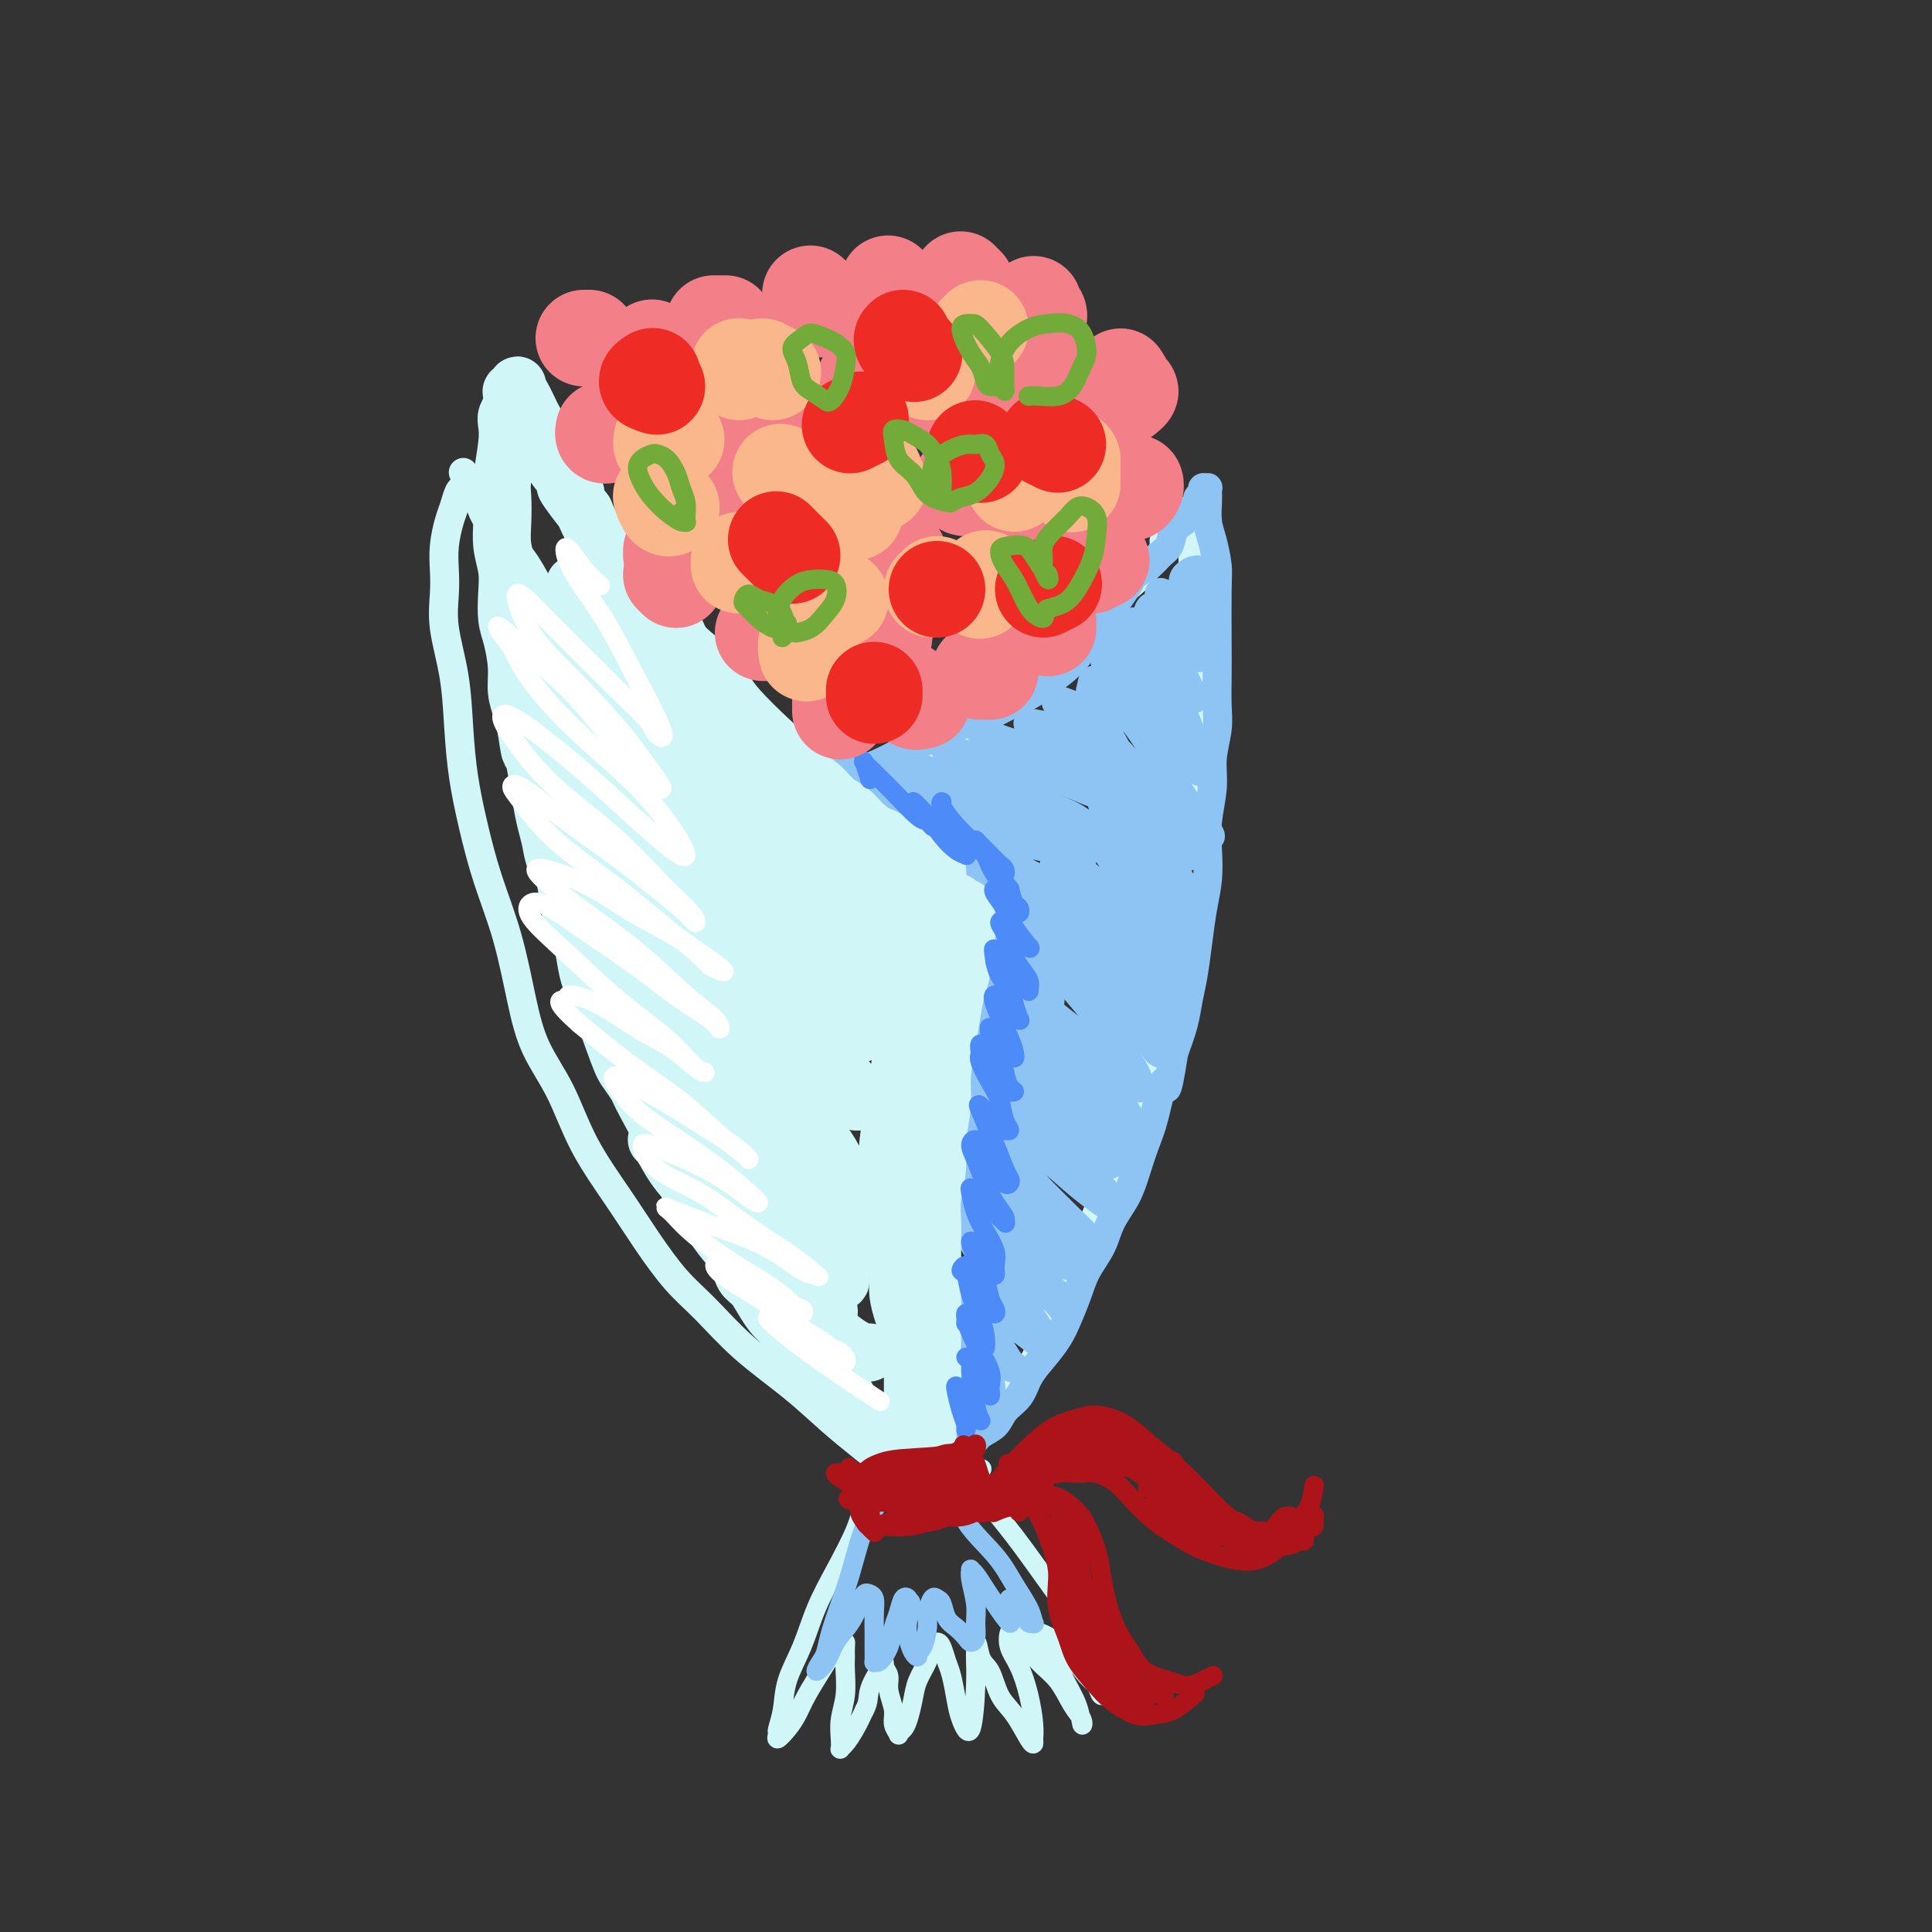 <svg viewBox='0 0 400 400' version='1.1' xmlns='http://www.w3.org/2000/svg' xmlns:xlink='http://www.w3.org/1999/xlink'><rect x="0" y="0" width="400" height="400" fill="#333333" stroke="none"/><g fill='none' stroke='rgb(208,246,247)' stroke-width='6' stroke-linecap='round' stroke-linejoin='round'><path d='M96,98c0.024,0.056 0.048,0.111 0,0c-0.048,-0.111 -0.168,-0.389 0,0c0.168,0.389 0.625,1.444 1,2c0.375,0.556 0.669,0.611 1,1c0.331,0.389 0.700,1.110 1,2c0.300,0.890 0.530,1.949 1,3c0.470,1.051 1.180,2.094 2,3c0.820,0.906 1.749,1.676 3,3c1.251,1.324 2.825,3.203 4,5c1.175,1.797 1.951,3.512 3,5c1.049,1.488 2.372,2.749 4,4c1.628,1.251 3.560,2.493 5,4c1.440,1.507 2.388,3.280 4,5c1.612,1.720 3.889,3.386 6,5c2.111,1.614 4.057,3.177 6,5c1.943,1.823 3.881,3.908 6,6c2.119,2.092 4.417,4.191 7,6c2.583,1.809 5.452,3.327 8,5c2.548,1.673 4.775,3.503 7,5c2.225,1.497 4.447,2.663 7,4c2.553,1.337 5.437,2.845 8,4c2.563,1.155 4.806,1.956 7,3c2.194,1.044 4.339,2.332 6,3c1.661,0.668 2.837,0.715 4,1c1.163,0.285 2.312,0.808 3,1c0.688,0.192 0.916,0.052 1,0c0.084,-0.052 0.024,-0.015 0,0c-0.024,0.015 -0.012,0.007 0,0'/><path d='M96,101c-0.332,0.142 -0.663,0.284 -1,1c-0.337,0.716 -0.678,2.006 -1,3c-0.322,0.994 -0.624,1.693 -1,3c-0.376,1.307 -0.826,3.223 -1,5c-0.174,1.777 -0.072,3.416 0,5c0.072,1.584 0.113,3.112 0,5c-0.113,1.888 -0.379,4.135 0,7c0.379,2.865 1.402,6.348 2,10c0.598,3.652 0.772,7.475 1,11c0.228,3.525 0.512,6.753 1,10c0.488,3.247 1.182,6.511 2,10c0.818,3.489 1.762,7.201 3,11c1.238,3.799 2.772,7.684 4,12c1.228,4.316 2.151,9.064 3,13c0.849,3.936 1.625,7.060 3,10c1.375,2.940 3.349,5.696 5,9c1.651,3.304 2.977,7.157 5,11c2.023,3.843 4.742,7.677 7,11c2.258,3.323 4.054,6.137 6,9c1.946,2.863 4.041,5.776 6,8c1.959,2.224 3.781,3.757 6,6c2.219,2.243 4.836,5.194 8,8c3.164,2.806 6.877,5.467 10,8c3.123,2.533 5.657,4.938 8,7c2.343,2.062 4.494,3.779 6,5c1.506,1.221 2.367,1.944 4,3c1.633,1.056 4.038,2.445 5,3c0.962,0.555 0.481,0.278 0,0'/><path d='M202,185c-0.002,-0.094 -0.004,-0.188 0,0c0.004,0.188 0.012,0.660 0,1c-0.012,0.340 -0.046,0.550 0,1c0.046,0.450 0.171,1.139 0,2c-0.171,0.861 -0.638,1.894 -1,3c-0.362,1.106 -0.618,2.285 -1,4c-0.382,1.715 -0.890,3.965 -1,6c-0.110,2.035 0.178,3.855 0,6c-0.178,2.145 -0.822,4.616 -1,7c-0.178,2.384 0.111,4.680 0,7c-0.111,2.320 -0.622,4.663 -1,7c-0.378,2.337 -0.622,4.669 -1,7c-0.378,2.331 -0.889,4.663 -1,7c-0.111,2.337 0.180,4.679 0,7c-0.180,2.321 -0.829,4.619 -1,7c-0.171,2.381 0.137,4.843 0,7c-0.137,2.157 -0.717,4.008 -1,6c-0.283,1.992 -0.268,4.125 0,6c0.268,1.875 0.789,3.492 1,5c0.211,1.508 0.113,2.908 0,4c-0.113,1.092 -0.240,1.877 0,3c0.240,1.123 0.849,2.584 1,4c0.151,1.416 -0.156,2.789 0,4c0.156,1.211 0.774,2.262 1,3c0.226,0.738 0.061,1.165 0,2c-0.061,0.835 -0.016,2.080 0,3c0.016,0.920 0.004,1.517 0,2c-0.004,0.483 -0.001,0.852 0,1c0.001,0.148 0.001,0.074 0,0'/><path d='M166,159c0.330,0.846 0.659,1.691 1,2c0.341,0.309 0.692,0.081 1,0c0.308,-0.081 0.572,-0.016 1,0c0.428,0.016 1.019,-0.019 2,0c0.981,0.019 2.353,0.091 4,0c1.647,-0.091 3.568,-0.346 6,-1c2.432,-0.654 5.373,-1.709 8,-3c2.627,-1.291 4.938,-2.819 7,-4c2.062,-1.181 3.876,-2.014 7,-4c3.124,-1.986 7.560,-5.126 11,-8c3.440,-2.874 5.885,-5.484 8,-8c2.115,-2.516 3.901,-4.940 6,-7c2.099,-2.060 4.510,-3.757 6,-5c1.490,-1.243 2.060,-2.032 3,-3c0.940,-0.968 2.252,-2.115 3,-3c0.748,-0.885 0.932,-1.507 1,-2c0.068,-0.493 0.019,-0.855 0,-1c-0.019,-0.145 -0.010,-0.072 0,0'/><path d='M196,307c0.027,-0.012 0.054,-0.025 0,0c-0.054,0.025 -0.188,0.087 0,0c0.188,-0.087 0.698,-0.325 1,-1c0.302,-0.675 0.395,-1.788 1,-3c0.605,-1.212 1.721,-2.524 3,-4c1.279,-1.476 2.721,-3.116 4,-5c1.279,-1.884 2.397,-4.011 4,-6c1.603,-1.989 3.692,-3.841 5,-6c1.308,-2.159 1.835,-4.624 3,-7c1.165,-2.376 2.968,-4.663 4,-7c1.032,-2.337 1.291,-4.723 2,-7c0.709,-2.277 1.866,-4.445 3,-7c1.134,-2.555 2.243,-5.498 3,-8c0.757,-2.502 1.161,-4.563 2,-7c0.839,-2.437 2.112,-5.250 3,-8c0.888,-2.750 1.390,-5.436 2,-8c0.610,-2.564 1.329,-5.007 2,-8c0.671,-2.993 1.294,-6.535 2,-10c0.706,-3.465 1.495,-6.853 2,-10c0.505,-3.147 0.727,-6.053 1,-9c0.273,-2.947 0.599,-5.934 1,-9c0.401,-3.066 0.878,-6.212 1,-9c0.122,-2.788 -0.111,-5.220 0,-8c0.111,-2.780 0.566,-5.908 1,-9c0.434,-3.092 0.848,-6.147 1,-9c0.152,-2.853 0.041,-5.505 0,-8c-0.041,-2.495 -0.011,-4.834 0,-7c0.011,-2.166 0.003,-4.160 0,-6c-0.003,-1.840 -0.001,-3.526 0,-5c0.001,-1.474 0.000,-2.737 0,-4'/><path d='M247,112c0.311,-9.156 0.089,-4.044 0,-2c-0.089,2.044 -0.044,1.022 0,0'/></g>
<g fill='none' stroke='rgb(141,196,244)' stroke-width='6' stroke-linecap='round' stroke-linejoin='round'><path d='M166,160c0.001,-0.002 0.003,-0.004 0,0c-0.003,0.004 -0.009,0.015 0,0c0.009,-0.015 0.035,-0.057 0,0c-0.035,0.057 -0.130,0.211 0,0c0.130,-0.211 0.485,-0.788 1,-1c0.515,-0.212 1.190,-0.059 2,0c0.810,0.059 1.756,0.024 3,0c1.244,-0.024 2.787,-0.038 4,0c1.213,0.038 2.095,0.127 3,0c0.905,-0.127 1.833,-0.471 3,-1c1.167,-0.529 2.574,-1.245 4,-2c1.426,-0.755 2.870,-1.549 4,-2c1.130,-0.451 1.947,-0.557 3,-1c1.053,-0.443 2.344,-1.221 4,-2c1.656,-0.779 3.677,-1.559 5,-2c1.323,-0.441 1.947,-0.544 3,-1c1.053,-0.456 2.536,-1.264 4,-2c1.464,-0.736 2.911,-1.398 4,-2c1.089,-0.602 1.822,-1.143 3,-2c1.178,-0.857 2.803,-2.029 4,-3c1.197,-0.971 1.968,-1.741 3,-3c1.032,-1.259 2.325,-3.009 3,-4c0.675,-0.991 0.733,-1.224 2,-3c1.267,-1.776 3.744,-5.094 5,-7c1.256,-1.906 1.291,-2.401 2,-3c0.709,-0.599 2.090,-1.301 3,-2c0.910,-0.699 1.347,-1.393 2,-2c0.653,-0.607 1.522,-1.125 2,-2c0.478,-0.875 0.565,-2.107 1,-3c0.435,-0.893 1.217,-1.446 2,-2'/><path d='M245,108c5.134,-5.687 1.968,-1.905 1,-1c-0.968,0.905 0.261,-1.068 1,-2c0.739,-0.932 0.986,-0.824 1,-1c0.014,-0.176 -0.207,-0.636 0,-1c0.207,-0.364 0.840,-0.631 1,-1c0.160,-0.369 -0.153,-0.841 0,-1c0.153,-0.159 0.772,-0.006 1,0c0.228,0.006 0.064,-0.135 0,0c-0.064,0.135 -0.027,0.546 0,1c0.027,0.454 0.046,0.950 0,2c-0.046,1.050 -0.156,2.653 0,4c0.156,1.347 0.578,2.438 1,4c0.422,1.562 0.845,3.597 1,5c0.155,1.403 0.043,2.176 0,5c-0.043,2.824 -0.015,7.699 0,11c0.015,3.301 0.019,5.027 0,7c-0.019,1.973 -0.061,4.193 0,6c0.061,1.807 0.226,3.202 0,5c-0.226,1.798 -0.844,3.999 -1,6c-0.156,2.001 0.152,3.804 0,6c-0.152,2.196 -0.762,4.787 -1,7c-0.238,2.213 -0.105,4.047 0,6c0.105,1.953 0.183,4.023 0,6c-0.183,1.977 -0.626,3.861 -1,6c-0.374,2.139 -0.680,4.535 -1,7c-0.320,2.465 -0.653,5.001 -1,7c-0.347,1.999 -0.709,3.461 -1,5c-0.291,1.539 -0.512,3.154 -1,5c-0.488,1.846 -1.244,3.923 -2,6'/><path d='M243,218c-1.749,11.375 -1.622,6.313 -2,6c-0.378,-0.313 -1.260,4.123 -2,7c-0.740,2.877 -1.338,4.193 -2,6c-0.662,1.807 -1.388,4.103 -2,6c-0.612,1.897 -1.108,3.395 -2,5c-0.892,1.605 -2.178,3.318 -3,5c-0.822,1.682 -1.178,3.335 -2,5c-0.822,1.665 -2.110,3.344 -3,5c-0.890,1.656 -1.383,3.289 -2,5c-0.617,1.711 -1.357,3.501 -2,5c-0.643,1.499 -1.187,2.708 -2,4c-0.813,1.292 -1.893,2.668 -3,4c-1.107,1.332 -2.240,2.622 -3,4c-0.760,1.378 -1.147,2.844 -2,4c-0.853,1.156 -2.174,2.001 -3,3c-0.826,0.999 -1.159,2.153 -2,3c-0.841,0.847 -2.191,1.389 -3,2c-0.809,0.611 -1.078,1.292 -2,2c-0.922,0.708 -2.496,1.444 -3,2c-0.504,0.556 0.061,0.933 0,1c-0.061,0.067 -0.748,-0.177 -1,0c-0.252,0.177 -0.069,0.775 0,1c0.069,0.225 0.022,0.075 0,0c-0.022,-0.075 -0.020,-0.077 0,0c0.020,0.077 0.058,0.232 0,0c-0.058,-0.232 -0.212,-0.849 0,-1c0.212,-0.151 0.789,0.166 1,0c0.211,-0.166 0.057,-0.814 0,-1c-0.057,-0.186 -0.016,0.090 0,0c0.016,-0.090 0.008,-0.545 0,-1'/><path d='M198,300c-1.255,0.748 -0.392,0.119 0,0c0.392,-0.119 0.312,0.274 0,0c-0.312,-0.274 -0.855,-1.215 -1,-2c-0.145,-0.785 0.108,-1.415 0,-2c-0.108,-0.585 -0.575,-1.124 -1,-2c-0.425,-0.876 -0.806,-2.089 -1,-3c-0.194,-0.911 -0.200,-1.521 0,-2c0.200,-0.479 0.606,-0.829 1,-1c0.394,-0.171 0.775,-0.165 1,0c0.225,0.165 0.292,0.487 1,1c0.708,0.513 2.055,1.215 3,2c0.945,0.785 1.486,1.651 2,2c0.514,0.349 1.000,0.179 1,0c-0.000,-0.179 -0.488,-0.367 -1,-1c-0.512,-0.633 -1.049,-1.712 -2,-3c-0.951,-1.288 -2.315,-2.784 -3,-4c-0.685,-1.216 -0.689,-2.152 -1,-3c-0.311,-0.848 -0.929,-1.608 -1,-2c-0.071,-0.392 0.405,-0.417 1,0c0.595,0.417 1.308,1.275 2,2c0.692,0.725 1.363,1.316 2,2c0.637,0.684 1.241,1.461 2,2c0.759,0.539 1.673,0.841 2,1c0.327,0.159 0.068,0.175 0,0c-0.068,-0.175 0.054,-0.542 0,-1c-0.054,-0.458 -0.284,-1.008 -1,-2c-0.716,-0.992 -1.919,-2.426 -3,-4c-1.081,-1.574 -2.041,-3.287 -3,-5'/><path d='M198,275c-1.219,-2.392 -1.768,-2.870 -2,-3c-0.232,-0.130 -0.147,0.090 0,0c0.147,-0.090 0.357,-0.490 1,0c0.643,0.490 1.718,1.869 3,3c1.282,1.131 2.772,2.014 4,3c1.228,0.986 2.195,2.075 3,3c0.805,0.925 1.447,1.686 2,2c0.553,0.314 1.018,0.180 1,0c-0.018,-0.180 -0.519,-0.408 -1,-1c-0.481,-0.592 -0.942,-1.549 -2,-3c-1.058,-1.451 -2.711,-3.395 -4,-5c-1.289,-1.605 -2.212,-2.871 -3,-4c-0.788,-1.129 -1.441,-2.123 -2,-3c-0.559,-0.877 -1.024,-1.638 -1,-2c0.024,-0.362 0.538,-0.325 1,0c0.462,0.325 0.873,0.939 2,2c1.127,1.061 2.969,2.569 5,4c2.031,1.431 4.253,2.783 6,4c1.747,1.217 3.021,2.298 4,3c0.979,0.702 1.662,1.024 2,1c0.338,-0.024 0.330,-0.395 0,-1c-0.330,-0.605 -0.982,-1.443 -2,-3c-1.018,-1.557 -2.402,-3.834 -4,-6c-1.598,-2.166 -3.412,-4.222 -5,-6c-1.588,-1.778 -2.951,-3.277 -4,-5c-1.049,-1.723 -1.784,-3.669 -2,-4c-0.216,-0.331 0.086,0.952 1,2c0.914,1.048 2.438,1.859 4,3c1.562,1.141 3.160,2.612 5,4c1.840,1.388 3.920,2.694 6,4'/><path d='M216,267c3.325,2.850 3.636,3.475 4,4c0.364,0.525 0.780,0.949 1,1c0.220,0.051 0.244,-0.271 0,-1c-0.244,-0.729 -0.756,-1.865 -2,-3c-1.244,-1.135 -3.219,-2.269 -5,-4c-1.781,-1.731 -3.366,-4.060 -5,-6c-1.634,-1.940 -3.316,-3.493 -5,-5c-1.684,-1.507 -3.368,-2.970 -4,-4c-0.632,-1.030 -0.210,-1.626 0,-2c0.210,-0.374 0.209,-0.524 1,0c0.791,0.524 2.373,1.724 4,3c1.627,1.276 3.300,2.628 5,4c1.700,1.372 3.428,2.766 5,4c1.572,1.234 2.989,2.310 4,3c1.011,0.690 1.616,0.993 2,1c0.384,0.007 0.549,-0.284 0,-1c-0.549,-0.716 -1.811,-1.858 -3,-3c-1.189,-1.142 -2.307,-2.283 -4,-4c-1.693,-1.717 -3.963,-4.011 -6,-6c-2.037,-1.989 -3.843,-3.674 -5,-5c-1.157,-1.326 -1.666,-2.292 -2,-3c-0.334,-0.708 -0.494,-1.158 0,-1c0.494,0.158 1.641,0.925 3,2c1.359,1.075 2.928,2.457 5,4c2.072,1.543 4.645,3.246 7,5c2.355,1.754 4.491,3.560 6,5c1.509,1.440 2.391,2.516 3,3c0.609,0.484 0.947,0.377 1,0c0.053,-0.377 -0.178,-1.025 -1,-2c-0.822,-0.975 -2.235,-2.279 -4,-4c-1.765,-1.721 -3.883,-3.861 -6,-6'/><path d='M215,246c-2.600,-3.150 -4.101,-5.026 -6,-7c-1.899,-1.974 -4.195,-4.045 -6,-6c-1.805,-1.955 -3.118,-3.792 -4,-5c-0.882,-1.208 -1.332,-1.787 -1,-2c0.332,-0.213 1.446,-0.062 3,1c1.554,1.062 3.547,3.034 6,5c2.453,1.966 5.366,3.927 8,6c2.634,2.073 4.987,4.260 7,6c2.013,1.740 3.684,3.034 5,4c1.316,0.966 2.277,1.604 3,2c0.723,0.396 1.208,0.552 1,0c-0.208,-0.552 -1.111,-1.810 -2,-3c-0.889,-1.190 -1.765,-2.310 -3,-4c-1.235,-1.690 -2.829,-3.949 -5,-6c-2.171,-2.051 -4.918,-3.894 -7,-6c-2.082,-2.106 -3.500,-4.475 -5,-6c-1.500,-1.525 -3.083,-2.206 -4,-3c-0.917,-0.794 -1.170,-1.701 -1,-2c0.170,-0.299 0.762,0.011 2,1c1.238,0.989 3.121,2.655 5,4c1.879,1.345 3.754,2.367 7,5c3.246,2.633 7.864,6.877 10,9c2.136,2.123 1.792,2.124 2,2c0.208,-0.124 0.968,-0.375 1,-1c0.032,-0.625 -0.666,-1.626 -2,-3c-1.334,-1.374 -3.306,-3.121 -5,-5c-1.694,-1.879 -3.110,-3.891 -5,-6c-1.890,-2.109 -4.254,-4.317 -6,-6c-1.746,-1.683 -2.873,-2.842 -4,-4'/><path d='M209,216c-3.478,-4.272 -1.674,-2.451 -1,-2c0.674,0.451 0.217,-0.468 1,0c0.783,0.468 2.804,2.324 5,4c2.196,1.676 4.565,3.172 7,5c2.435,1.828 4.934,3.988 7,6c2.066,2.012 3.697,3.878 5,5c1.303,1.122 2.278,1.501 3,2c0.722,0.499 1.190,1.117 0,-1c-1.190,-2.117 -4.039,-6.970 -6,-10c-1.961,-3.030 -3.034,-4.239 -5,-6c-1.966,-1.761 -4.825,-4.076 -7,-6c-2.175,-1.924 -3.665,-3.457 -5,-5c-1.335,-1.543 -2.516,-3.097 -3,-4c-0.484,-0.903 -0.272,-1.154 0,-1c0.272,0.154 0.604,0.713 2,2c1.396,1.287 3.856,3.301 6,5c2.144,1.699 3.972,3.084 6,5c2.028,1.916 4.255,4.363 6,6c1.745,1.637 3.006,2.464 4,3c0.994,0.536 1.719,0.781 2,1c0.281,0.219 0.116,0.412 0,0c-0.116,-0.412 -0.183,-1.429 -1,-3c-0.817,-1.571 -2.382,-3.696 -4,-6c-1.618,-2.304 -3.287,-4.785 -5,-7c-1.713,-2.215 -3.468,-4.163 -5,-6c-1.532,-1.837 -2.842,-3.564 -4,-5c-1.158,-1.436 -2.166,-2.581 -1,-2c1.166,0.581 4.506,2.887 7,5c2.494,2.113 4.141,4.032 6,6c1.859,1.968 3.929,3.984 6,6'/><path d='M235,213c3.639,3.166 3.736,3.582 4,4c0.264,0.418 0.696,0.836 1,1c0.304,0.164 0.480,0.072 0,-1c-0.480,-1.072 -1.617,-3.123 -3,-5c-1.383,-1.877 -3.013,-3.579 -5,-6c-1.987,-2.421 -4.331,-5.562 -6,-8c-1.669,-2.438 -2.662,-4.173 -4,-6c-1.338,-1.827 -3.020,-3.745 -4,-5c-0.980,-1.255 -1.258,-1.845 -1,-2c0.258,-0.155 1.050,0.127 2,1c0.950,0.873 2.056,2.337 4,4c1.944,1.663 4.727,3.526 7,6c2.273,2.474 4.038,5.560 6,8c1.962,2.440 4.123,4.235 5,5c0.877,0.765 0.470,0.501 1,1c0.530,0.499 1.995,1.759 1,0c-0.995,-1.759 -4.451,-6.539 -7,-10c-2.549,-3.461 -4.192,-5.603 -6,-8c-1.808,-2.397 -3.780,-5.049 -5,-7c-1.220,-1.951 -1.689,-3.202 -2,-4c-0.311,-0.798 -0.463,-1.141 0,-1c0.463,0.141 1.542,0.768 3,2c1.458,1.232 3.297,3.068 5,5c1.703,1.932 3.272,3.958 5,6c1.728,2.042 3.615,4.100 5,6c1.385,1.900 2.268,3.643 3,4c0.732,0.357 1.312,-0.673 1,-2c-0.312,-1.327 -1.518,-2.951 -3,-5c-1.482,-2.049 -3.241,-4.525 -5,-7'/><path d='M237,189c-1.772,-3.446 -2.701,-5.060 -4,-7c-1.299,-1.940 -2.968,-4.205 -4,-6c-1.032,-1.795 -1.428,-3.121 -2,-4c-0.572,-0.879 -1.321,-1.312 -1,-1c0.321,0.312 1.710,1.369 3,3c1.290,1.631 2.480,3.837 4,6c1.520,2.163 3.369,4.285 5,6c1.631,1.715 3.046,3.024 4,4c0.954,0.976 1.449,1.620 2,2c0.551,0.380 1.158,0.497 1,0c-0.158,-0.497 -1.081,-1.609 -2,-3c-0.919,-1.391 -1.833,-3.061 -3,-5c-1.167,-1.939 -2.588,-4.145 -4,-6c-1.412,-1.855 -2.814,-3.358 -4,-5c-1.186,-1.642 -2.154,-3.423 -3,-5c-0.846,-1.577 -1.569,-2.952 0,-2c1.569,0.952 5.431,4.229 8,7c2.569,2.771 3.845,5.035 5,7c1.155,1.965 2.188,3.630 3,5c0.812,1.370 1.403,2.446 2,3c0.597,0.554 1.202,0.587 1,0c-0.202,-0.587 -1.210,-1.794 -2,-3c-0.790,-1.206 -1.363,-2.409 -3,-5c-1.637,-2.591 -4.338,-6.568 -6,-9c-1.662,-2.432 -2.284,-3.318 -4,-6c-1.716,-2.682 -4.526,-7.161 -6,-10c-1.474,-2.839 -1.612,-4.039 -2,-5c-0.388,-0.961 -1.028,-1.682 -1,-2c0.028,-0.318 0.722,-0.234 2,1c1.278,1.234 3.139,3.617 5,6'/><path d='M231,155c1.798,1.792 3.292,3.774 5,6c1.708,2.226 3.629,4.698 5,7c1.371,2.302 2.193,4.436 3,6c0.807,1.564 1.599,2.558 2,3c0.401,0.442 0.412,0.333 0,0c-0.412,-0.333 -1.246,-0.889 -2,-2c-0.754,-1.111 -1.428,-2.776 -3,-5c-1.572,-2.224 -4.042,-5.005 -6,-8c-1.958,-2.995 -3.403,-6.203 -5,-9c-1.597,-2.797 -3.345,-5.182 -4,-7c-0.655,-1.818 -0.216,-3.069 0,-4c0.216,-0.931 0.210,-1.542 1,-1c0.790,0.542 2.375,2.235 4,4c1.625,1.765 3.289,3.601 5,6c1.711,2.399 3.468,5.363 5,8c1.532,2.637 2.838,4.949 4,7c1.162,2.051 2.180,3.843 3,5c0.820,1.157 1.442,1.679 2,2c0.558,0.321 1.053,0.440 0,-1c-1.053,-1.440 -3.654,-4.438 -7,-10c-3.346,-5.562 -7.437,-13.687 -10,-18c-2.563,-4.313 -3.600,-4.812 -4,-6c-0.400,-1.188 -0.164,-3.063 0,-4c0.164,-0.937 0.257,-0.935 1,0c0.743,0.935 2.135,2.803 4,5c1.865,2.197 4.201,4.723 6,7c1.799,2.277 3.061,4.305 4,6c0.939,1.695 1.554,3.056 2,4c0.446,0.944 0.723,1.472 1,2'/><path d='M247,158c2.629,3.596 0.201,0.587 -1,-1c-1.201,-1.587 -1.173,-1.752 -2,-3c-0.827,-1.248 -2.507,-3.581 -4,-6c-1.493,-2.419 -2.799,-4.925 -4,-7c-1.201,-2.075 -2.296,-3.719 -3,-5c-0.704,-1.281 -1.016,-2.200 -1,-3c0.016,-0.800 0.361,-1.482 1,-1c0.639,0.482 1.573,2.130 3,4c1.427,1.870 3.347,3.964 5,6c1.653,2.036 3.040,4.013 4,6c0.960,1.987 1.493,3.982 2,5c0.507,1.018 0.989,1.058 1,1c0.011,-0.058 -0.448,-0.215 -1,-1c-0.552,-0.785 -1.197,-2.200 -2,-4c-0.803,-1.800 -1.765,-3.987 -3,-6c-1.235,-2.013 -2.743,-3.853 -4,-6c-1.257,-2.147 -2.263,-4.601 -3,-6c-0.737,-1.399 -1.206,-1.744 -1,-2c0.206,-0.256 1.085,-0.425 2,0c0.915,0.425 1.865,1.444 3,3c1.135,1.556 2.457,3.649 4,6c1.543,2.351 3.309,4.959 4,6c0.691,1.041 0.307,0.514 0,0c-0.307,-0.514 -0.538,-1.017 -1,-2c-0.462,-0.983 -1.156,-2.448 -2,-4c-0.844,-1.552 -1.840,-3.192 -3,-5c-1.160,-1.808 -2.486,-3.784 -3,-5c-0.514,-1.216 -0.215,-1.674 0,-2c0.215,-0.326 0.347,-0.522 1,0c0.653,0.522 1.826,1.761 3,3'/><path d='M242,129c1.193,0.876 2.175,2.566 3,4c0.825,1.434 1.495,2.611 2,3c0.505,0.389 0.847,-0.010 1,0c0.153,0.010 0.118,0.430 0,0c-0.118,-0.430 -0.317,-1.711 -1,-3c-0.683,-1.289 -1.849,-2.586 -3,-4c-1.151,-1.414 -2.289,-2.947 -3,-4c-0.711,-1.053 -0.997,-1.628 -1,-2c-0.003,-0.372 0.276,-0.540 1,0c0.724,0.540 1.893,1.788 3,3c1.107,1.212 2.150,2.387 3,3c0.850,0.613 1.505,0.664 2,1c0.495,0.336 0.830,0.957 1,1c0.170,0.043 0.175,-0.492 0,-1c-0.175,-0.508 -0.531,-0.990 -1,-2c-0.469,-1.010 -1.050,-2.547 -2,-4c-0.950,-1.453 -2.268,-2.820 -2,-4c0.268,-1.180 2.123,-2.172 3,-2c0.877,0.172 0.774,1.508 1,2c0.226,0.492 0.779,0.141 1,0c0.221,-0.141 0.111,-0.070 0,0'/><path d='M177,166c0.180,-0.023 0.360,-0.045 1,0c0.640,0.045 1.741,0.159 4,1c2.259,0.841 5.677,2.411 9,4c3.323,1.589 6.551,3.199 9,5c2.449,1.801 4.121,3.795 6,5c1.879,1.205 3.967,1.623 5,2c1.033,0.377 1.010,0.713 1,1c-0.010,0.287 -0.007,0.523 -1,0c-0.993,-0.523 -2.981,-1.806 -5,-3c-2.019,-1.194 -4.069,-2.300 -7,-4c-2.931,-1.700 -6.744,-3.993 -10,-6c-3.256,-2.007 -5.956,-3.728 -8,-5c-2.044,-1.272 -3.433,-2.093 -5,-3c-1.567,-0.907 -3.314,-1.898 0,0c3.314,1.898 11.688,6.685 17,10c5.312,3.315 7.563,5.160 10,7c2.437,1.840 5.062,3.677 7,5c1.938,1.323 3.190,2.134 4,3c0.810,0.866 1.179,1.787 1,2c-0.179,0.213 -0.907,-0.282 -2,-1c-1.093,-0.718 -2.553,-1.659 -5,-3c-2.447,-1.341 -5.882,-3.083 -9,-5c-3.118,-1.917 -5.918,-4.010 -9,-6c-3.082,-1.990 -6.445,-3.879 -8,-5c-1.555,-1.121 -1.304,-1.476 -2,-2c-0.696,-0.524 -2.341,-1.218 1,0c3.341,1.218 11.669,4.348 18,7c6.331,2.652 10.666,4.826 15,7'/><path d='M214,182c5.822,2.333 3.376,1.164 3,1c-0.376,-0.164 1.317,0.677 0,0c-1.317,-0.677 -5.644,-2.872 -9,-5c-3.356,-2.128 -5.739,-4.188 -9,-6c-3.261,-1.812 -7.398,-3.374 -10,-5c-2.602,-1.626 -3.669,-3.316 -4,-4c-0.331,-0.684 0.074,-0.362 1,0c0.926,0.362 2.374,0.765 5,2c2.626,1.235 6.432,3.303 10,5c3.568,1.697 6.899,3.024 10,4c3.101,0.976 5.972,1.602 8,2c2.028,0.398 3.212,0.570 4,1c0.788,0.430 1.180,1.119 1,1c-0.180,-0.119 -0.932,-1.047 -2,-2c-1.068,-0.953 -2.453,-1.931 -5,-3c-2.547,-1.069 -6.255,-2.230 -10,-4c-3.745,-1.770 -7.526,-4.150 -11,-6c-3.474,-1.850 -6.639,-3.172 -8,-4c-1.361,-0.828 -0.918,-1.164 0,-1c0.918,0.164 2.309,0.828 5,2c2.691,1.172 6.681,2.852 10,4c3.319,1.148 5.967,1.763 10,3c4.033,1.237 9.450,3.095 12,4c2.550,0.905 2.231,0.857 2,1c-0.231,0.143 -0.374,0.478 -1,0c-0.626,-0.478 -1.735,-1.767 -4,-3c-2.265,-1.233 -5.687,-2.409 -9,-4c-3.313,-1.591 -6.518,-3.597 -9,-5c-2.482,-1.403 -4.241,-2.201 -6,-3'/><path d='M198,157c-4.193,-2.411 -1.177,-1.437 1,-1c2.177,0.437 3.514,0.338 6,1c2.486,0.662 6.122,2.087 9,3c2.878,0.913 5.000,1.315 7,2c2.000,0.685 3.880,1.655 5,2c1.120,0.345 1.481,0.066 2,0c0.519,-0.066 1.198,0.081 1,0c-0.198,-0.081 -1.271,-0.391 -3,-1c-1.729,-0.609 -4.114,-1.516 -7,-3c-2.886,-1.484 -6.274,-3.544 -9,-5c-2.726,-1.456 -4.792,-2.306 -6,-3c-1.208,-0.694 -1.559,-1.230 -1,-1c0.559,0.230 2.028,1.228 4,2c1.972,0.772 4.448,1.318 7,2c2.552,0.682 5.181,1.501 7,2c1.819,0.499 2.830,0.678 4,1c1.170,0.322 2.500,0.785 3,1c0.500,0.215 0.171,0.180 0,0c-0.171,-0.180 -0.182,-0.504 -1,-1c-0.818,-0.496 -2.442,-1.163 -4,-2c-1.558,-0.837 -3.049,-1.842 -5,-3c-1.951,-1.158 -4.363,-2.468 -5,-3c-0.637,-0.532 0.499,-0.286 2,0c1.501,0.286 3.367,0.613 5,1c1.633,0.387 3.034,0.833 4,1c0.966,0.167 1.496,0.055 2,0c0.504,-0.055 0.982,-0.053 1,0c0.018,0.053 -0.423,0.158 -1,0c-0.577,-0.158 -1.288,-0.579 -2,-1'/><path d='M224,151c-1.032,-0.732 -2.113,-2.063 -3,-3c-0.887,-0.937 -1.581,-1.482 -2,-2c-0.419,-0.518 -0.564,-1.011 0,-1c0.564,0.011 1.836,0.525 3,1c1.164,0.475 2.219,0.911 3,1c0.781,0.089 1.287,-0.168 2,0c0.713,0.168 1.632,0.762 2,1c0.368,0.238 0.184,0.119 0,0'/><path d='M206,173c0.235,0.302 0.470,0.604 0,1c-0.470,0.396 -1.646,0.884 -2,2c-0.354,1.116 0.113,2.858 0,5c-0.113,2.142 -0.804,4.682 -1,8c-0.196,3.318 0.105,7.414 0,12c-0.105,4.586 -0.615,9.663 -1,14c-0.385,4.337 -0.644,7.934 -1,11c-0.356,3.066 -0.809,5.600 -1,7c-0.191,1.400 -0.119,1.664 0,2c0.119,0.336 0.286,0.744 0,0c-0.286,-0.744 -1.026,-2.639 -1,-5c0.026,-2.361 0.819,-5.188 1,-9c0.181,-3.812 -0.249,-8.608 0,-13c0.249,-4.392 1.177,-8.381 2,-12c0.823,-3.619 1.541,-6.869 2,-9c0.459,-2.131 0.659,-3.142 1,-4c0.341,-0.858 0.822,-1.562 1,-1c0.178,0.562 0.051,2.392 0,5c-0.051,2.608 -0.028,5.996 0,10c0.028,4.004 0.061,8.626 0,13c-0.061,4.374 -0.217,8.500 0,12c0.217,3.500 0.808,6.374 1,8c0.192,1.626 -0.013,2.005 0,1c0.013,-1.005 0.245,-3.392 0,-6c-0.245,-2.608 -0.966,-5.437 -1,-9c-0.034,-3.563 0.618,-7.861 1,-12c0.382,-4.139 0.494,-8.120 1,-11c0.506,-2.880 1.405,-4.660 2,-6c0.595,-1.340 0.884,-2.240 1,-2c0.116,0.240 0.058,1.620 0,3'/><path d='M211,188c0.420,3.487 -0.031,14.703 0,21c0.031,6.297 0.545,7.674 1,10c0.455,2.326 0.852,5.600 1,7c0.148,1.400 0.049,0.928 0,0c-0.049,-0.928 -0.046,-2.310 0,-5c0.046,-2.690 0.134,-6.689 0,-11c-0.134,-4.311 -0.492,-8.934 0,-13c0.492,-4.066 1.832,-7.576 3,-11c1.168,-3.424 2.164,-6.763 3,-9c0.836,-2.237 1.513,-3.371 2,-4c0.487,-0.629 0.782,-0.752 1,0c0.218,0.752 0.357,2.381 0,5c-0.357,2.619 -1.209,6.229 -2,10c-0.791,3.771 -1.521,7.704 -2,12c-0.479,4.296 -0.705,8.955 -1,13c-0.295,4.045 -0.657,7.476 -1,10c-0.343,2.524 -0.667,4.142 -1,5c-0.333,0.858 -0.675,0.956 -1,0c-0.325,-0.956 -0.634,-2.968 -1,-6c-0.366,-3.032 -0.791,-7.086 -1,-11c-0.209,-3.914 -0.203,-7.688 0,-11c0.203,-3.312 0.604,-6.161 1,-8c0.396,-1.839 0.786,-2.667 1,-2c0.214,0.667 0.253,2.828 0,4c-0.253,1.172 -0.796,1.355 -2,9c-1.204,7.645 -3.068,22.753 -4,32c-0.932,9.247 -0.930,12.633 -1,17c-0.070,4.367 -0.211,9.714 0,13c0.211,3.286 0.775,4.510 1,5c0.225,0.490 0.113,0.245 0,0'/></g>
<g fill='none' stroke='rgb(208,246,247)' stroke-width='12' stroke-linecap='round' stroke-linejoin='round'><path d='M194,180c-0.026,0.430 -0.053,0.859 0,1c0.053,0.141 0.185,-0.008 0,0c-0.185,0.008 -0.686,0.172 -1,0c-0.314,-0.172 -0.440,-0.680 -1,-1c-0.560,-0.320 -1.553,-0.452 -2,-1c-0.447,-0.548 -0.349,-1.511 -1,-2c-0.651,-0.489 -2.050,-0.505 -3,-1c-0.950,-0.495 -1.451,-1.468 -2,-2c-0.549,-0.532 -1.147,-0.621 -2,-1c-0.853,-0.379 -1.960,-1.046 -3,-2c-1.040,-0.954 -2.011,-2.194 -3,-3c-0.989,-0.806 -1.994,-1.178 -3,-2c-1.006,-0.822 -2.013,-2.093 -3,-3c-0.987,-0.907 -1.955,-1.450 -3,-2c-1.045,-0.550 -2.166,-1.108 -3,-2c-0.834,-0.892 -1.381,-2.118 -2,-3c-0.619,-0.882 -1.309,-1.419 -3,-3c-1.691,-1.581 -4.382,-4.207 -6,-6c-1.618,-1.793 -2.162,-2.752 -3,-4c-0.838,-1.248 -1.971,-2.784 -3,-4c-1.029,-1.216 -1.956,-2.113 -3,-3c-1.044,-0.887 -2.207,-1.766 -3,-3c-0.793,-1.234 -1.216,-2.823 -2,-4c-0.784,-1.177 -1.929,-1.942 -3,-3c-1.071,-1.058 -2.069,-2.411 -3,-4c-0.931,-1.589 -1.796,-3.416 -3,-5c-1.204,-1.584 -2.747,-2.927 -4,-4c-1.253,-1.073 -2.215,-1.878 -3,-3c-0.785,-1.122 -1.392,-2.561 -2,-4'/><path d='M121,106c-6.948,-8.897 -2.817,-4.639 -2,-4c0.817,0.639 -1.678,-2.340 -3,-4c-1.322,-1.660 -1.471,-2.000 -2,-3c-0.529,-1.000 -1.438,-2.661 -2,-4c-0.562,-1.339 -0.777,-2.358 -1,-3c-0.223,-0.642 -0.452,-0.908 -1,-2c-0.548,-1.092 -1.414,-3.012 -2,-4c-0.586,-0.988 -0.893,-1.045 -1,-1c-0.107,0.045 -0.015,0.194 0,0c0.015,-0.194 -0.049,-0.729 0,-1c0.049,-0.271 0.210,-0.277 0,0c-0.210,0.277 -0.792,0.837 -1,1c-0.208,0.163 -0.042,-0.070 0,0c0.042,0.070 -0.040,0.444 0,1c0.040,0.556 0.203,1.293 0,2c-0.203,0.707 -0.772,1.384 -1,2c-0.228,0.616 -0.113,1.171 0,2c0.113,0.829 0.226,1.932 0,4c-0.226,2.068 -0.789,5.101 -1,7c-0.211,1.899 -0.070,2.663 0,4c0.070,1.337 0.071,3.246 0,5c-0.071,1.754 -0.212,3.352 0,5c0.212,1.648 0.779,3.346 1,5c0.221,1.654 0.097,3.264 0,5c-0.097,1.736 -0.167,3.598 0,5c0.167,1.402 0.570,2.345 1,4c0.430,1.655 0.889,4.021 1,6c0.111,1.979 -0.124,3.571 0,5c0.124,1.429 0.607,2.694 1,4c0.393,1.306 0.697,2.653 1,4'/><path d='M109,151c0.952,6.621 0.833,4.174 1,4c0.167,-0.174 0.621,1.923 1,4c0.379,2.077 0.683,4.132 1,6c0.317,1.868 0.647,3.548 1,5c0.353,1.452 0.728,2.674 1,4c0.272,1.326 0.440,2.754 1,4c0.560,1.246 1.512,2.308 2,4c0.488,1.692 0.513,4.013 1,6c0.487,1.987 1.436,3.639 2,5c0.564,1.361 0.741,2.432 1,4c0.259,1.568 0.599,3.633 1,5c0.401,1.367 0.863,2.038 2,5c1.137,2.962 2.947,8.217 4,11c1.053,2.783 1.347,3.093 2,4c0.653,0.907 1.663,2.409 2,3c0.337,0.591 0.000,0.271 2,4c2.000,3.729 6.335,11.505 8,15c1.665,3.495 0.660,2.707 1,3c0.340,0.293 2.027,1.668 3,3c0.973,1.332 1.233,2.621 2,4c0.767,1.379 2.040,2.847 3,4c0.960,1.153 1.608,1.989 2,3c0.392,1.011 0.528,2.196 1,3c0.472,0.804 1.281,1.226 2,2c0.719,0.774 1.347,1.901 2,3c0.653,1.099 1.329,2.171 2,3c0.671,0.829 1.335,1.414 2,2'/><path d='M162,274c5.897,9.537 3.640,5.381 3,4c-0.640,-1.381 0.339,0.013 2,2c1.661,1.987 4.006,4.567 5,6c0.994,1.433 0.637,1.718 1,2c0.363,0.282 1.446,0.562 2,1c0.554,0.438 0.577,1.034 1,2c0.423,0.966 1.244,2.303 2,3c0.756,0.697 1.445,0.754 2,1c0.555,0.246 0.975,0.682 1,1c0.025,0.318 -0.344,0.520 0,1c0.344,0.480 1.401,1.238 2,2c0.599,0.762 0.738,1.528 1,2c0.262,0.472 0.645,0.649 1,1c0.355,0.351 0.683,0.876 1,1c0.317,0.124 0.625,-0.152 1,0c0.375,0.152 0.819,0.731 1,1c0.181,0.269 0.101,0.226 0,0c-0.101,-0.226 -0.223,-0.636 0,-1c0.223,-0.364 0.792,-0.683 1,-1c0.208,-0.317 0.056,-0.633 0,-1c-0.056,-0.367 -0.015,-0.784 0,-1c0.015,-0.216 0.004,-0.232 0,-1c-0.004,-0.768 -0.001,-2.288 0,-3c0.001,-0.712 0.000,-0.617 0,-1c-0.000,-0.383 -0.000,-1.243 0,-2c0.000,-0.757 0.000,-1.409 0,-2c-0.000,-0.591 -0.000,-1.121 0,-2c0.000,-0.879 0.000,-2.108 0,-3c-0.000,-0.892 -0.000,-1.446 0,-2'/><path d='M189,284c0.215,-3.448 0.251,-2.066 0,-2c-0.251,0.066 -0.789,-1.182 -1,-2c-0.211,-0.818 -0.095,-1.205 0,-2c0.095,-0.795 0.169,-1.998 0,-3c-0.169,-1.002 -0.581,-1.805 -1,-3c-0.419,-1.195 -0.844,-2.784 -1,-4c-0.156,-1.216 -0.042,-2.059 0,-3c0.042,-0.941 0.011,-1.980 0,-3c-0.011,-1.020 -0.003,-2.020 0,-3c0.003,-0.980 0.001,-1.938 0,-3c-0.001,-1.062 -0.001,-2.227 0,-3c0.001,-0.773 0.004,-1.154 0,-2c-0.004,-0.846 -0.015,-2.156 0,-3c0.015,-0.844 0.056,-1.221 0,-2c-0.056,-0.779 -0.208,-1.960 0,-3c0.208,-1.040 0.776,-1.940 1,-3c0.224,-1.060 0.102,-2.279 0,-3c-0.102,-0.721 -0.186,-0.944 0,-3c0.186,-2.056 0.641,-5.946 1,-8c0.359,-2.054 0.622,-2.272 1,-3c0.378,-0.728 0.871,-1.967 1,-3c0.129,-1.033 -0.106,-1.862 0,-3c0.106,-1.138 0.554,-2.587 1,-4c0.446,-1.413 0.889,-2.790 1,-4c0.111,-1.210 -0.111,-2.252 0,-3c0.111,-0.748 0.555,-1.200 1,-2c0.445,-0.800 0.893,-1.946 1,-3c0.107,-1.054 -0.125,-2.014 0,-3c0.125,-0.986 0.607,-1.996 1,-3c0.393,-1.004 0.696,-2.002 1,-3'/><path d='M196,192c1.790,-8.313 1.264,-3.597 1,-2c-0.264,1.597 -0.267,0.074 0,-1c0.267,-1.074 0.804,-1.700 1,-2c0.196,-0.300 0.053,-0.273 0,0c-0.053,0.273 -0.015,0.792 0,1c0.015,0.208 0.008,0.104 0,0'/><path d='M192,300c-0.001,-0.035 -0.001,-0.070 0,0c0.001,0.070 0.004,0.246 0,0c-0.004,-0.246 -0.015,-0.913 0,-2c0.015,-1.087 0.057,-2.592 0,-4c-0.057,-1.408 -0.211,-2.718 0,-4c0.211,-1.282 0.789,-2.536 1,-4c0.211,-1.464 0.057,-3.139 0,-5c-0.057,-1.861 -0.015,-3.907 0,-6c0.015,-2.093 0.003,-4.231 0,-6c-0.003,-1.769 0.003,-3.168 0,-5c-0.003,-1.832 -0.016,-4.098 0,-6c0.016,-1.902 0.061,-3.442 0,-5c-0.061,-1.558 -0.227,-3.134 0,-5c0.227,-1.866 0.848,-4.020 1,-6c0.152,-1.980 -0.167,-3.785 0,-6c0.167,-2.215 0.818,-4.840 1,-7c0.182,-2.160 -0.105,-3.855 0,-6c0.105,-2.145 0.601,-4.741 1,-7c0.399,-2.259 0.699,-4.180 1,-6c0.301,-1.820 0.602,-3.539 1,-5c0.398,-1.461 0.891,-2.664 1,-4c0.109,-1.336 -0.167,-2.806 0,-4c0.167,-1.194 0.777,-2.113 1,-3c0.223,-0.887 0.060,-1.743 0,-2c-0.060,-0.257 -0.016,0.085 0,0c0.016,-0.085 0.004,-0.597 0,-1c-0.004,-0.403 -0.001,-0.696 0,-1c0.001,-0.304 0.000,-0.617 0,-1c-0.000,-0.383 -0.000,-0.834 0,-1c0.000,-0.166 0.000,-0.047 0,0c-0.000,0.047 -0.000,0.024 0,0'/><path d='M180,280c-0.149,0.075 -0.298,0.151 -1,0c-0.702,-0.151 -1.955,-0.528 -4,-2c-2.045,-1.472 -4.880,-4.041 -8,-7c-3.120,-2.959 -6.526,-6.310 -10,-10c-3.474,-3.690 -7.018,-7.718 -10,-11c-2.982,-3.282 -5.403,-5.816 -7,-8c-1.597,-2.184 -2.371,-4.016 -3,-5c-0.629,-0.984 -1.114,-1.118 -1,-1c0.114,0.118 0.826,0.489 2,2c1.174,1.511 2.809,4.164 5,7c2.191,2.836 4.939,5.856 8,9c3.061,3.144 6.435,6.413 9,9c2.565,2.587 4.321,4.492 6,6c1.679,1.508 3.281,2.621 4,3c0.719,0.379 0.554,0.026 1,0c0.446,-0.026 1.502,0.275 -1,-4c-2.502,-4.275 -8.564,-13.126 -13,-19c-4.436,-5.874 -7.246,-8.771 -10,-12c-2.754,-3.229 -5.450,-6.790 -7,-9c-1.550,-2.210 -1.952,-3.070 -2,-3c-0.048,0.070 0.259,1.068 2,3c1.741,1.932 4.918,4.798 8,8c3.082,3.202 6.071,6.741 9,10c2.929,3.259 5.800,6.239 8,9c2.200,2.761 3.729,5.302 5,7c1.271,1.698 2.285,2.552 3,3c0.715,0.448 1.130,0.491 1,0c-0.130,-0.491 -0.804,-1.517 -2,-3c-1.196,-1.483 -2.913,-3.424 -5,-6c-2.087,-2.576 -4.543,-5.788 -7,-9'/><path d='M160,247c-3.431,-4.664 -5.509,-7.325 -8,-11c-2.491,-3.675 -5.395,-8.364 -8,-12c-2.605,-3.636 -4.911,-6.217 -6,-8c-1.089,-1.783 -0.962,-2.766 -1,-3c-0.038,-0.234 -0.241,0.281 1,2c1.241,1.719 3.925,4.643 7,8c3.075,3.357 6.540,7.147 10,11c3.460,3.853 6.914,7.770 10,11c3.086,3.230 5.803,5.775 8,8c2.197,2.225 3.872,4.131 5,5c1.128,0.869 1.707,0.700 2,0c0.293,-0.700 0.299,-1.930 -1,-4c-1.299,-2.070 -3.902,-4.981 -7,-9c-3.098,-4.019 -6.691,-9.148 -11,-14c-4.309,-4.852 -9.333,-9.428 -14,-14c-4.667,-4.572 -8.977,-9.141 -12,-13c-3.023,-3.859 -4.760,-7.009 -6,-9c-1.240,-1.991 -1.983,-2.823 -2,-3c-0.017,-0.177 0.694,0.301 1,1c0.306,0.699 0.209,1.618 5,7c4.791,5.382 14.470,15.225 21,22c6.530,6.775 9.910,10.481 12,13c2.090,2.519 2.890,3.850 4,5c1.110,1.150 2.529,2.119 3,2c0.471,-0.119 -0.005,-1.325 -1,-3c-0.995,-1.675 -2.507,-3.819 -5,-7c-2.493,-3.181 -5.967,-7.399 -10,-12c-4.033,-4.601 -8.624,-9.585 -13,-15c-4.376,-5.415 -8.536,-11.261 -12,-16c-3.464,-4.739 -6.232,-8.369 -9,-12'/><path d='M123,177c-8.220,-10.893 -4.270,-7.124 -3,-6c1.270,1.124 -0.140,-0.397 0,0c0.140,0.397 1.831,2.713 4,6c2.169,3.287 4.814,7.547 8,12c3.186,4.453 6.911,9.101 11,14c4.089,4.899 8.543,10.051 12,14c3.457,3.949 5.918,6.696 8,9c2.082,2.304 3.784,4.166 5,5c1.216,0.834 1.945,0.641 2,0c0.055,-0.641 -0.566,-1.731 -2,-4c-1.434,-2.269 -3.682,-5.718 -7,-10c-3.318,-4.282 -7.707,-9.398 -12,-15c-4.293,-5.602 -8.491,-11.692 -12,-17c-3.509,-5.308 -6.328,-9.836 -9,-14c-2.672,-4.164 -5.198,-7.964 -7,-11c-1.802,-3.036 -2.881,-5.306 -4,-7c-1.119,-1.694 -2.277,-2.811 -3,-3c-0.723,-0.189 -1.012,0.550 0,2c1.012,1.450 3.325,3.609 5,6c1.675,2.391 2.714,5.012 10,14c7.286,8.988 20.820,24.341 28,33c7.180,8.659 8.005,10.624 10,13c1.995,2.376 5.158,5.162 7,7c1.842,1.838 2.361,2.726 3,3c0.639,0.274 1.398,-0.068 1,-1c-0.398,-0.932 -1.952,-2.456 -4,-5c-2.048,-2.544 -4.590,-6.108 -8,-11c-3.410,-4.892 -7.689,-11.112 -12,-17c-4.311,-5.888 -8.656,-11.444 -13,-17'/><path d='M141,177c-9.104,-13.452 -13.865,-21.580 -17,-27c-3.135,-5.420 -4.646,-8.130 -6,-11c-1.354,-2.870 -2.552,-5.901 -3,-8c-0.448,-2.099 -0.144,-3.267 0,-4c0.144,-0.733 0.130,-1.032 1,0c0.870,1.032 2.624,3.395 5,7c2.376,3.605 5.373,8.453 9,14c3.627,5.547 7.882,11.794 12,18c4.118,6.206 8.097,12.372 12,18c3.903,5.628 7.728,10.718 11,15c3.272,4.282 5.989,7.757 8,10c2.011,2.243 3.316,3.253 4,4c0.684,0.747 0.748,1.232 1,1c0.252,-0.232 0.691,-1.182 0,-3c-0.691,-1.818 -2.514,-4.503 -5,-8c-2.486,-3.497 -5.635,-7.807 -9,-13c-3.365,-5.193 -6.946,-11.269 -11,-17c-4.054,-5.731 -8.580,-11.116 -13,-17c-4.420,-5.884 -8.734,-12.268 -12,-17c-3.266,-4.732 -5.483,-7.811 -7,-11c-1.517,-3.189 -2.332,-6.488 -2,-7c0.332,-0.512 1.811,1.764 4,5c2.189,3.236 5.088,7.431 9,13c3.912,5.569 8.838,12.512 14,19c5.162,6.488 10.561,12.522 15,18c4.439,5.478 7.919,10.399 11,14c3.081,3.601 5.764,5.883 8,8c2.236,2.117 4.025,4.070 5,5c0.975,0.930 1.136,0.837 1,0c-0.136,-0.837 -0.568,-2.419 -1,-4'/><path d='M185,199c-0.748,-1.674 -2.616,-3.861 -5,-7c-2.384,-3.139 -5.282,-7.232 -9,-12c-3.718,-4.768 -8.254,-10.210 -13,-16c-4.746,-5.790 -9.702,-11.928 -14,-18c-4.298,-6.072 -7.938,-12.078 -10,-16c-2.062,-3.922 -2.546,-5.760 -3,-7c-0.454,-1.240 -0.879,-1.883 0,-1c0.879,0.883 3.062,3.291 6,7c2.938,3.709 6.631,8.720 11,14c4.369,5.280 9.413,10.830 14,16c4.587,5.170 8.718,9.961 12,14c3.282,4.039 5.715,7.328 8,10c2.285,2.672 4.421,4.728 6,6c1.579,1.272 2.599,1.759 3,2c0.401,0.241 0.182,0.236 0,0c-0.182,-0.236 -0.328,-0.703 -1,-2c-0.672,-1.297 -1.871,-3.423 -3,-5c-1.129,-1.577 -2.189,-2.605 -3,-4c-0.811,-1.395 -1.372,-3.156 0,-1c1.372,2.156 4.676,8.228 6,12c1.324,3.772 0.667,5.244 0,8c-0.667,2.756 -1.345,6.795 -2,11c-0.655,4.205 -1.286,8.577 -2,13c-0.714,4.423 -1.511,8.897 -2,13c-0.489,4.103 -0.670,7.835 -1,10c-0.330,2.165 -0.809,2.761 -1,3c-0.191,0.239 -0.096,0.119 0,0'/></g>
<g fill='none' stroke='rgb(77,139,249)' stroke-width='4' stroke-linecap='round' stroke-linejoin='round'><path d='M200,295c0.000,-0.114 0.001,-0.229 0,0c-0.001,0.229 -0.003,0.800 0,1c0.003,0.200 0.011,0.029 0,0c-0.011,-0.029 -0.042,0.083 0,0c0.042,-0.083 0.157,-0.360 0,-1c-0.157,-0.640 -0.585,-1.644 -1,-3c-0.415,-1.356 -0.816,-3.066 -1,-4c-0.184,-0.934 -0.151,-1.094 0,-1c0.151,0.094 0.418,0.442 1,1c0.582,0.558 1.477,1.328 2,2c0.523,0.672 0.673,1.247 1,2c0.327,0.753 0.830,1.683 1,2c0.170,0.317 0.008,0.019 0,0c-0.008,-0.019 0.137,0.239 0,0c-0.137,-0.239 -0.555,-0.976 -1,-3c-0.445,-2.024 -0.916,-5.336 -1,-7c-0.084,-1.664 0.219,-1.679 0,-2c-0.219,-0.321 -0.959,-0.949 -1,-1c-0.041,-0.051 0.616,0.475 1,1c0.384,0.525 0.495,1.049 1,2c0.505,0.951 1.405,2.327 2,3c0.595,0.673 0.886,0.642 1,1c0.114,0.358 0.052,1.107 0,1c-0.052,-0.107 -0.095,-1.068 0,-2c0.095,-0.932 0.327,-1.834 0,-3c-0.327,-1.166 -1.212,-2.594 -2,-4c-0.788,-1.406 -1.479,-2.789 -2,-4c-0.521,-1.211 -0.871,-2.249 -1,-3c-0.129,-0.751 -0.037,-1.215 0,-1c0.037,0.215 0.018,1.107 0,2'/><path d='M200,274c-0.155,-0.696 1.956,2.563 3,4c1.044,1.437 1.019,1.053 1,1c-0.019,-0.053 -0.032,0.224 0,0c0.032,-0.224 0.109,-0.948 0,-2c-0.109,-1.052 -0.404,-2.430 -1,-4c-0.596,-1.570 -1.492,-3.330 -2,-5c-0.508,-1.670 -0.628,-3.248 -1,-4c-0.372,-0.752 -0.997,-0.679 -1,-1c-0.003,-0.321 0.616,-1.038 1,-1c0.384,0.038 0.535,0.831 1,2c0.465,1.169 1.246,2.715 2,4c0.754,1.285 1.482,2.309 2,3c0.518,0.691 0.826,1.049 1,1c0.174,-0.049 0.213,-0.505 0,-1c-0.213,-0.495 -0.678,-1.028 -1,-2c-0.322,-0.972 -0.500,-2.383 -1,-4c-0.500,-1.617 -1.321,-3.440 -2,-5c-0.679,-1.560 -1.215,-2.858 -1,-3c0.215,-0.142 1.182,0.871 2,2c0.818,1.129 1.489,2.375 2,3c0.511,0.625 0.863,0.628 1,1c0.137,0.372 0.058,1.111 0,1c-0.058,-0.111 -0.096,-1.073 0,-2c0.096,-0.927 0.326,-1.818 0,-3c-0.326,-1.182 -1.209,-2.654 -2,-4c-0.791,-1.346 -1.490,-2.567 -2,-4c-0.510,-1.433 -0.830,-3.078 -1,-4c-0.170,-0.922 -0.192,-1.121 0,-1c0.192,0.121 0.596,0.560 1,1'/><path d='M202,247c0.033,-1.493 2.116,0.775 3,2c0.884,1.225 0.571,1.406 1,2c0.429,0.594 1.601,1.602 2,2c0.399,0.398 0.024,0.185 0,0c-0.024,-0.185 0.304,-0.343 0,-1c-0.304,-0.657 -1.241,-1.813 -2,-3c-0.759,-1.187 -1.340,-2.404 -2,-4c-0.660,-1.596 -1.401,-3.570 -2,-5c-0.599,-1.430 -1.058,-2.315 -1,-3c0.058,-0.685 0.631,-1.171 1,-1c0.369,0.171 0.533,0.999 1,2c0.467,1.001 1.236,2.175 2,3c0.764,0.825 1.523,1.303 2,2c0.477,0.697 0.673,1.614 1,2c0.327,0.386 0.784,0.240 1,0c0.216,-0.240 0.190,-0.574 0,-1c-0.190,-0.426 -0.542,-0.946 -1,-2c-0.458,-1.054 -1.020,-2.644 -2,-5c-0.980,-2.356 -2.378,-5.479 -3,-7c-0.622,-1.521 -0.469,-1.441 0,-1c0.469,0.441 1.255,1.244 2,2c0.745,0.756 1.450,1.466 2,2c0.550,0.534 0.944,0.891 1,1c0.056,0.109 -0.225,-0.031 0,0c0.225,0.031 0.957,0.233 1,0c0.043,-0.233 -0.602,-0.902 -1,-2c-0.398,-1.098 -0.550,-2.624 -1,-4c-0.450,-1.376 -1.198,-2.601 -2,-4c-0.802,-1.399 -1.658,-2.971 -2,-4c-0.342,-1.029 -0.171,-1.514 0,-2'/><path d='M203,218c-0.507,-2.688 0.227,-1.908 1,-1c0.773,0.908 1.585,1.942 2,3c0.415,1.058 0.434,2.138 1,3c0.566,0.862 1.679,1.505 2,2c0.321,0.495 -0.150,0.843 0,1c0.150,0.157 0.922,0.123 1,0c0.078,-0.123 -0.539,-0.333 -1,-1c-0.461,-0.667 -0.766,-1.789 -1,-3c-0.234,-1.211 -0.396,-2.511 -1,-4c-0.604,-1.489 -1.651,-3.165 -2,-4c-0.349,-0.835 0.000,-0.827 0,-1c-0.000,-0.173 -0.350,-0.525 0,0c0.350,0.525 1.400,1.928 2,3c0.600,1.072 0.748,1.813 1,2c0.252,0.187 0.606,-0.181 1,0c0.394,0.181 0.827,0.910 1,1c0.173,0.090 0.087,-0.458 0,-1c-0.087,-0.542 -0.174,-1.077 -1,-3c-0.826,-1.923 -2.390,-5.233 -3,-7c-0.610,-1.767 -0.265,-1.991 0,-2c0.265,-0.009 0.450,0.196 1,1c0.550,0.804 1.465,2.206 2,3c0.535,0.794 0.691,0.978 1,1c0.309,0.022 0.770,-0.118 1,0c0.230,0.118 0.230,0.496 0,0c-0.230,-0.496 -0.691,-1.865 -1,-3c-0.309,-1.135 -0.468,-2.036 -1,-3c-0.532,-0.964 -1.438,-1.990 -2,-3c-0.562,-1.010 -0.781,-2.005 -1,-3'/><path d='M206,199c-0.500,-3.433 -0.250,-2.514 0,-2c0.250,0.514 0.502,0.625 1,1c0.498,0.375 1.243,1.016 2,2c0.757,0.984 1.525,2.311 2,3c0.475,0.689 0.658,0.741 1,1c0.342,0.259 0.845,0.726 1,1c0.155,0.274 -0.038,0.355 0,0c0.038,-0.355 0.307,-1.146 0,-2c-0.307,-0.854 -1.189,-1.771 -2,-3c-0.811,-1.229 -1.550,-2.768 -2,-4c-0.450,-1.232 -0.613,-2.156 -1,-3c-0.387,-0.844 -1.000,-1.609 -1,-2c-0.000,-0.391 0.612,-0.407 1,0c0.388,0.407 0.551,1.237 1,2c0.449,0.763 1.182,1.461 2,2c0.818,0.539 1.720,0.921 2,1c0.280,0.079 -0.062,-0.143 0,0c0.062,0.143 0.527,0.651 0,0c-0.527,-0.651 -2.047,-2.460 -3,-4c-0.953,-1.540 -1.339,-2.812 -2,-4c-0.661,-1.188 -1.596,-2.291 -2,-3c-0.404,-0.709 -0.276,-1.022 0,-1c0.276,0.022 0.702,0.381 1,1c0.298,0.619 0.469,1.499 1,2c0.531,0.501 1.421,0.623 2,1c0.579,0.377 0.846,1.008 1,1c0.154,-0.008 0.195,-0.656 0,-1c-0.195,-0.344 -0.627,-0.384 -1,-1c-0.373,-0.616 -0.686,-1.808 -1,-3'/><path d='M209,184c-0.903,-1.262 -2.159,-1.916 -3,-3c-0.841,-1.084 -1.266,-2.599 -2,-4c-0.734,-1.401 -1.776,-2.688 -2,-3c-0.224,-0.312 0.371,0.352 1,1c0.629,0.648 1.290,1.282 2,2c0.710,0.718 1.467,1.522 2,2c0.533,0.478 0.842,0.631 1,1c0.158,0.369 0.163,0.953 0,1c-0.163,0.047 -0.496,-0.442 -1,-1c-0.504,-0.558 -1.178,-1.183 -2,-2c-0.822,-0.817 -1.791,-1.826 -3,-3c-1.209,-1.174 -2.658,-2.512 -4,-4c-1.342,-1.488 -2.577,-3.125 -3,-4c-0.423,-0.875 -0.032,-0.988 0,-1c0.032,-0.012 -0.293,0.077 0,1c0.293,0.923 1.204,2.678 2,4c0.796,1.322 1.476,2.209 2,3c0.524,0.791 0.891,1.486 1,2c0.109,0.514 -0.042,0.848 0,1c0.042,0.152 0.275,0.121 0,0c-0.275,-0.121 -1.058,-0.334 -2,-1c-0.942,-0.666 -2.043,-1.787 -3,-3c-0.957,-1.213 -1.769,-2.517 -3,-4c-1.231,-1.483 -2.879,-3.143 -3,-3c-0.121,0.143 1.287,2.090 2,3c0.713,0.910 0.730,0.783 1,1c0.270,0.217 0.791,0.776 1,1c0.209,0.224 0.104,0.112 0,0'/><path d='M193,171c0.439,0.533 -0.462,-0.633 -1,-1c-0.538,-0.367 -0.712,0.067 -2,-1c-1.288,-1.067 -3.691,-3.634 -5,-5c-1.309,-1.366 -1.524,-1.532 -2,-2c-0.476,-0.468 -1.213,-1.239 -2,-2c-0.787,-0.761 -1.623,-1.513 -2,-2c-0.377,-0.487 -0.294,-0.708 0,0c0.294,0.708 0.798,2.345 1,3c0.202,0.655 0.101,0.327 0,0'/></g>
<g fill='none' stroke='rgb(255,255,255)' stroke-width='4' stroke-linecap='round' stroke-linejoin='round'><path d='M182,290c0.205,0.138 0.410,0.276 0,0c-0.410,-0.276 -1.434,-0.967 -3,-2c-1.566,-1.033 -3.673,-2.408 -6,-4c-2.327,-1.592 -4.875,-3.403 -7,-5c-2.125,-1.597 -3.827,-2.982 -5,-4c-1.173,-1.018 -1.817,-1.669 -2,-2c-0.183,-0.331 0.096,-0.342 1,0c0.904,0.342 2.432,1.036 4,2c1.568,0.964 3.177,2.198 5,3c1.823,0.802 3.860,1.171 5,2c1.140,0.829 1.382,2.119 1,2c-0.382,-0.119 -1.389,-1.646 -3,-3c-1.611,-1.354 -3.824,-2.533 -6,-4c-2.176,-1.467 -4.313,-3.220 -7,-5c-2.687,-1.780 -5.924,-3.586 -8,-5c-2.076,-1.414 -2.993,-2.435 -3,-3c-0.007,-0.565 0.895,-0.675 2,0c1.105,0.675 2.413,2.133 4,3c1.587,0.867 3.455,1.142 5,2c1.545,0.858 2.769,2.299 4,3c1.231,0.701 2.468,0.661 3,1c0.532,0.339 0.358,1.056 0,1c-0.358,-0.056 -0.900,-0.887 -2,-2c-1.100,-1.113 -2.757,-2.510 -5,-4c-2.243,-1.490 -5.072,-3.074 -8,-5c-2.928,-1.926 -5.956,-4.196 -8,-6c-2.044,-1.804 -3.105,-3.143 -4,-4c-0.895,-0.857 -1.626,-1.231 -1,-1c0.626,0.231 2.607,1.066 5,2c2.393,0.934 5.196,1.967 8,3'/><path d='M151,255c3.576,1.295 6.515,2.532 9,4c2.485,1.468 4.514,3.165 6,4c1.486,0.835 2.429,0.807 3,1c0.571,0.193 0.771,0.606 0,0c-0.771,-0.606 -2.514,-2.230 -5,-4c-2.486,-1.770 -5.714,-3.684 -9,-6c-3.286,-2.316 -6.629,-5.033 -10,-7c-3.371,-1.967 -6.769,-3.184 -9,-5c-2.231,-1.816 -3.297,-4.232 -3,-5c0.297,-0.768 1.955,0.111 4,1c2.045,0.889 4.478,1.789 7,3c2.522,1.211 5.135,2.732 7,4c1.865,1.268 2.984,2.283 4,3c1.016,0.717 1.929,1.136 2,1c0.071,-0.136 -0.700,-0.827 -2,-2c-1.300,-1.173 -3.130,-2.828 -6,-5c-2.870,-2.172 -6.781,-4.862 -10,-7c-3.219,-2.138 -5.745,-3.724 -8,-6c-2.255,-2.276 -4.237,-5.242 -4,-6c0.237,-0.758 2.694,0.691 5,2c2.306,1.309 4.460,2.479 7,4c2.540,1.521 5.466,3.393 8,5c2.534,1.607 4.676,2.950 6,4c1.324,1.050 1.832,1.806 2,2c0.168,0.194 -0.002,-0.175 -1,-1c-0.998,-0.825 -2.824,-2.108 -5,-4c-2.176,-1.892 -4.701,-4.394 -8,-7c-3.299,-2.606 -7.371,-5.316 -11,-8c-3.629,-2.684 -6.814,-5.342 -10,-8'/><path d='M120,212c-6.085,-5.389 -3.798,-4.862 -3,-5c0.798,-0.138 0.107,-0.941 1,-1c0.893,-0.059 3.368,0.625 6,2c2.632,1.375 5.420,3.441 8,5c2.580,1.559 4.953,2.611 7,4c2.047,1.389 3.767,3.114 5,4c1.233,0.886 1.978,0.931 2,1c0.022,0.069 -0.678,0.160 -2,-1c-1.322,-1.160 -3.267,-3.572 -6,-6c-2.733,-2.428 -6.255,-4.872 -10,-8c-3.745,-3.128 -7.714,-6.940 -11,-10c-3.286,-3.060 -5.890,-5.366 -7,-7c-1.110,-1.634 -0.725,-2.594 0,-3c0.725,-0.406 1.791,-0.257 4,1c2.209,1.257 5.562,3.624 9,6c3.438,2.376 6.960,4.762 10,7c3.040,2.238 5.598,4.329 8,6c2.402,1.671 4.647,2.922 6,4c1.353,1.078 1.814,1.984 2,2c0.186,0.016 0.096,-0.857 -1,-2c-1.096,-1.143 -3.199,-2.555 -6,-5c-2.801,-2.445 -6.301,-5.922 -10,-9c-3.699,-3.078 -7.596,-5.755 -12,-9c-4.404,-3.245 -9.314,-7.056 -9,-8c0.314,-0.944 5.852,0.979 10,3c4.148,2.021 6.906,4.140 10,6c3.094,1.860 6.525,3.462 9,5c2.475,1.538 3.993,3.011 5,4c1.007,0.989 1.504,1.495 2,2'/><path d='M147,200c5.638,2.833 1.732,-0.084 -1,-2c-2.732,-1.916 -4.292,-2.831 -7,-5c-2.708,-2.169 -6.566,-5.591 -11,-9c-4.434,-3.409 -9.444,-6.806 -13,-10c-3.556,-3.194 -5.659,-6.184 -7,-8c-1.341,-1.816 -1.922,-2.458 -2,-3c-0.078,-0.542 0.346,-0.984 2,0c1.654,0.984 4.538,3.393 8,6c3.462,2.607 7.502,5.413 11,8c3.498,2.587 6.453,4.955 9,7c2.547,2.045 4.687,3.765 6,5c1.313,1.235 1.800,1.983 2,2c0.200,0.017 0.115,-0.697 -1,-2c-1.115,-1.303 -3.259,-3.196 -6,-6c-2.741,-2.804 -6.078,-6.518 -10,-10c-3.922,-3.482 -8.427,-6.732 -12,-10c-3.573,-3.268 -6.214,-6.556 -8,-9c-1.786,-2.444 -2.718,-4.046 -3,-5c-0.282,-0.954 0.086,-1.259 1,-1c0.914,0.259 2.374,1.084 5,3c2.626,1.916 6.417,4.925 10,8c3.583,3.075 6.957,6.217 10,9c3.043,2.783 5.756,5.207 8,7c2.244,1.793 4.018,2.953 4,2c-0.018,-0.953 -1.828,-4.021 -4,-7c-2.172,-2.979 -4.706,-5.871 -8,-9c-3.294,-3.129 -7.348,-6.496 -11,-10c-3.652,-3.504 -6.900,-7.144 -9,-10c-2.100,-2.856 -3.050,-4.928 -4,-7'/><path d='M106,134c-5.649,-7.204 -1.772,-3.716 0,-2c1.772,1.716 1.437,1.658 3,3c1.563,1.342 5.022,4.084 8,7c2.978,2.916 5.474,6.005 8,9c2.526,2.995 5.083,5.895 7,8c1.917,2.105 3.195,3.413 4,4c0.805,0.587 1.135,0.451 1,0c-0.135,-0.451 -0.737,-1.218 -2,-3c-1.263,-1.782 -3.187,-4.580 -6,-8c-2.813,-3.420 -6.513,-7.461 -10,-11c-3.487,-3.539 -6.760,-6.577 -9,-10c-2.240,-3.423 -3.448,-7.230 -3,-8c0.448,-0.770 2.552,1.498 5,4c2.448,2.502 5.239,5.237 8,8c2.761,2.763 5.492,5.555 8,8c2.508,2.445 4.792,4.542 6,6c1.208,1.458 1.340,2.278 2,3c0.660,0.722 1.847,1.346 1,-1c-0.847,-2.346 -3.728,-7.661 -6,-12c-2.272,-4.339 -3.935,-7.700 -6,-11c-2.065,-3.300 -4.532,-6.537 -6,-9c-1.468,-2.463 -1.938,-4.152 -2,-5c-0.062,-0.848 0.282,-0.856 1,0c0.718,0.856 1.809,2.577 3,4c1.191,1.423 2.483,2.550 3,3c0.517,0.450 0.258,0.225 0,0'/></g>
<g fill='none' stroke='rgb(243,127,137)' stroke-width='20' stroke-linecap='round' stroke-linejoin='round'><path d='M174,145c0.000,-0.222 0.000,-0.444 0,0c0.000,0.444 0.000,1.556 0,2c0.000,0.444 0.000,0.222 0,0'/><path d='M159,131c-0.417,0.000 -0.833,0.000 -1,0c-0.167,0.000 -0.083,0.000 0,0'/><path d='M140,120c-0.417,-0.417 -0.833,-0.833 -1,-1c-0.167,-0.167 -0.083,-0.083 0,0'/><path d='M139,115c0.000,-0.417 0.000,-0.833 0,-1c0.000,-0.167 0.000,-0.083 0,0'/><path d='M126,90c-0.422,0.111 -0.844,0.222 -1,0c-0.156,-0.222 -0.044,-0.778 0,-1c0.044,-0.222 0.022,-0.111 0,0'/><path d='M121,70c-0.111,0.000 -0.222,0.000 0,0c0.222,0.000 0.778,0.000 1,0c0.222,0.000 0.111,0.000 0,0'/><path d='M134,73c0.417,-0.417 0.833,-0.833 1,-1c0.167,-0.167 0.083,-0.083 0,0'/><path d='M147,84c0.000,0.422 0.000,0.844 0,1c0.000,0.156 0.000,0.044 0,0c0.000,-0.044 0.000,-0.022 0,0'/><path d='M148,67c-0.222,0.000 -0.444,0.000 0,0c0.444,0.000 1.556,0.000 2,0c0.444,0.000 0.222,0.000 0,0'/><path d='M168,61c-0.016,-0.014 -0.032,-0.028 0,0c0.032,0.028 0.114,0.099 0,0c-0.114,-0.099 -0.422,-0.367 0,0c0.422,0.367 1.575,1.368 2,2c0.425,0.632 0.121,0.895 0,1c-0.121,0.105 -0.061,0.053 0,0'/><path d='M178,81c-0.111,0.222 -0.222,0.444 0,0c0.222,-0.444 0.778,-1.556 1,-2c0.222,-0.444 0.111,-0.222 0,0'/><path d='M184,59c-0.111,-0.222 -0.222,-0.444 0,0c0.222,0.444 0.778,1.556 1,2c0.222,0.444 0.111,0.222 0,0'/><path d='M191,81c0.000,-0.417 0.000,-0.833 0,-1c0.000,-0.167 0.000,-0.083 0,0'/><path d='M199,58c0.030,0.030 0.061,0.061 0,0c-0.061,-0.061 -0.212,-0.212 0,0c0.212,0.212 0.788,0.788 1,1c0.212,0.212 0.061,0.061 0,0c-0.061,-0.061 -0.030,-0.030 0,0'/><path d='M205,82c0.000,-0.833 0.000,-1.667 0,-2c0.000,-0.333 0.000,-0.167 0,0'/><path d='M214,63c-0.113,0.334 -0.226,0.668 0,1c0.226,0.332 0.793,0.664 1,1c0.207,0.336 0.056,0.678 0,1c-0.056,0.322 -0.015,0.625 0,1c0.015,0.375 0.004,0.821 0,1c-0.004,0.179 -0.002,0.089 0,0'/><path d='M223,86c-0.075,0.279 -0.150,0.558 0,0c0.150,-0.558 0.525,-1.954 1,-3c0.475,-1.046 1.051,-1.743 1,-2c-0.051,-0.257 -0.729,-0.073 -1,0c-0.271,0.073 -0.136,0.037 0,0'/><path d='M232,78c0.461,0.724 0.922,1.448 1,2c0.078,0.552 -0.226,0.931 0,1c0.226,0.069 0.984,-0.174 1,0c0.016,0.174 -0.710,0.764 -1,1c-0.290,0.236 -0.145,0.118 0,0'/><path d='M234,101c0.030,-0.136 0.061,-0.271 0,0c-0.061,0.271 -0.212,0.949 0,1c0.212,0.051 0.788,-0.525 1,-1c0.212,-0.475 0.061,-0.850 0,-1c-0.061,-0.150 -0.030,-0.075 0,0'/><path d='M228,116c-0.833,0.417 -1.667,0.833 -2,1c-0.333,0.167 -0.167,0.083 0,0'/><path d='M217,129c0.000,-0.111 0.000,-0.222 0,0c0.000,0.222 0.000,0.778 0,1c0.000,0.222 0.000,0.111 0,0'/><path d='M205,139c-0.833,0.000 -1.667,0.000 -2,0c-0.333,0.000 -0.167,0.000 0,0'/><path d='M191,145c-0.762,0.226 -1.524,0.452 -2,0c-0.476,-0.452 -0.667,-1.583 -1,-2c-0.333,-0.417 -0.810,-0.119 -1,0c-0.190,0.119 -0.095,0.060 0,0'/><path d='M182,132c0.422,0.222 0.844,0.444 1,0c0.156,-0.444 0.044,-1.556 0,-2c-0.044,-0.444 -0.022,-0.222 0,0'/><path d='M186,115c0.024,-0.060 0.048,-0.119 0,0c-0.048,0.119 -0.167,0.417 -1,0c-0.833,-0.417 -2.381,-1.548 -3,-2c-0.619,-0.452 -0.310,-0.226 0,0'/><path d='M164,113c-0.310,-0.030 -0.619,-0.060 -1,0c-0.381,0.060 -0.833,0.208 -1,0c-0.167,-0.208 -0.048,-0.774 0,-1c0.048,-0.226 0.024,-0.113 0,0'/><path d='M154,99c0.417,-0.417 0.833,-0.833 1,-1c0.167,-0.167 0.083,-0.083 0,0'/><path d='M163,86c0.030,-0.030 0.060,-0.060 0,0c-0.060,0.060 -0.208,0.208 0,0c0.208,-0.208 0.774,-0.774 1,-1c0.226,-0.226 0.113,-0.113 0,0'/><path d='M179,103c1.250,0.417 2.500,0.833 3,1c0.500,0.167 0.250,0.083 0,0'/><path d='M199,100c0.200,0.533 0.400,1.067 1,1c0.600,-0.067 1.600,-0.733 2,-1c0.400,-0.267 0.200,-0.133 0,0'/><path d='M207,122c-0.111,0.333 -0.222,0.667 0,0c0.222,-0.667 0.778,-2.333 1,-3c0.222,-0.667 0.111,-0.333 0,0'/><path d='M218,104c0.008,-0.180 0.016,-0.360 0,0c-0.016,0.360 -0.056,1.262 0,1c0.056,-0.262 0.207,-1.686 0,-3c-0.207,-1.314 -0.774,-2.518 -1,-3c-0.226,-0.482 -0.113,-0.241 0,0'/><path d='M207,92c-0.200,0.422 -0.400,0.844 -1,1c-0.600,0.156 -1.600,0.044 -2,0c-0.400,-0.044 -0.200,-0.022 0,0'/></g>
<g fill='none' stroke='rgb(251,183,140)' stroke-width='20' stroke-linecap='round' stroke-linejoin='round'><path d='M167,134c-0.008,0.378 -0.016,0.756 0,1c0.016,0.244 0.056,0.354 0,0c-0.056,-0.354 -0.207,-1.172 0,-2c0.207,-0.828 0.774,-1.665 1,-2c0.226,-0.335 0.113,-0.167 0,0'/><path d='M174,124c-0.422,0.000 -0.844,0.000 -1,0c-0.156,0.000 -0.044,0.000 0,0c0.044,-0.000 0.022,0.000 0,0'/><path d='M174,107c-0.196,0.113 -0.392,0.226 0,0c0.392,-0.226 1.373,-0.793 2,-1c0.627,-0.207 0.900,-0.056 1,0c0.100,0.056 0.029,0.016 0,0c-0.029,-0.016 -0.014,-0.008 0,0'/><path d='M194,121c-0.417,0.417 -0.833,0.833 -1,1c-0.167,0.167 -0.083,0.083 0,0'/><path d='M203,122c-0.111,0.222 -0.222,0.444 0,0c0.222,-0.444 0.778,-1.556 1,-2c0.222,-0.444 0.111,-0.222 0,0'/><path d='M210,100c0.000,-0.030 0.000,-0.060 0,0c0.000,0.060 0.000,0.208 0,0c0.000,-0.208 0.000,-0.774 0,-1c0.000,-0.226 0.000,-0.113 0,0'/><path d='M182,100c-0.422,0.222 -0.844,0.444 -1,0c-0.156,-0.444 -0.044,-1.556 0,-2c0.044,-0.444 0.022,-0.222 0,0'/><path d='M192,77c-0.536,-0.310 -1.071,-0.619 -1,-1c0.071,-0.381 0.750,-0.833 1,-1c0.250,-0.167 0.071,-0.048 0,0c-0.071,0.048 -0.036,0.024 0,0'/><path d='M212,97c0.311,0.000 0.622,0.000 1,0c0.378,0.000 0.822,0.000 1,0c0.178,0.000 0.089,0.000 0,0'/><path d='M222,100c0.000,0.174 0.000,0.348 0,0c0.000,-0.348 -0.000,-1.217 0,-2c0.000,-0.783 0.000,-1.480 0,-2c0.000,-0.520 0.000,-0.863 0,-1c-0.000,-0.137 0.000,-0.069 0,0'/><path d='M203,68c-0.417,0.417 -0.833,0.833 -1,1c-0.167,0.167 -0.083,0.083 0,0'/><path d='M160,77c-0.833,-0.417 -1.667,-0.833 -2,-1c-0.333,-0.167 -0.167,-0.083 0,0'/><path d='M153,76c0.000,-0.111 0.000,-0.222 0,0c0.000,0.222 0.000,0.778 0,1c0.000,0.222 0.000,0.111 0,0'/><path d='M165,100c0.333,0.222 0.667,0.444 0,0c-0.667,-0.444 -2.333,-1.556 -3,-2c-0.667,-0.444 -0.333,-0.222 0,0'/><path d='M140,91c-0.732,0.393 -1.464,0.786 -2,1c-0.536,0.214 -0.875,0.250 -1,0c-0.125,-0.250 -0.036,-0.786 0,-1c0.036,-0.214 0.018,-0.107 0,0'/><path d='M137,103c-0.083,-0.226 -0.167,-0.452 0,0c0.167,0.452 0.583,1.583 1,2c0.417,0.417 0.833,0.119 1,0c0.167,-0.119 0.083,-0.060 0,0'/><path d='M153,116c0.000,0.422 0.000,0.844 0,1c0.000,0.156 0.000,0.044 0,0c0.000,-0.044 0.000,-0.022 0,0'/></g>
<g fill='none' stroke='rgb(238,43,36)' stroke-width='20' stroke-linecap='round' stroke-linejoin='round'><path d='M181,143c0.000,0.536 0.000,1.071 0,1c0.000,-0.071 0.000,-0.750 0,-1c0.000,-0.250 0.000,-0.071 0,0c-0.000,0.071 0.000,0.036 0,0'/><path d='M194,122c0.000,0.000 0.000,0.000 0,0c0.000,0.000 0.000,0.000 0,0'/><path d='M216,122c0.844,-0.422 1.689,-0.844 2,-1c0.311,-0.156 0.089,-0.044 0,0c-0.089,0.044 -0.044,0.022 0,0'/><path d='M219,92c-0.844,-0.422 -1.689,-0.844 -2,-1c-0.311,-0.156 -0.089,-0.044 0,0c0.089,0.044 0.044,0.022 0,0'/><path d='M164,115c-1.250,-1.250 -2.500,-2.500 -3,-3c-0.500,-0.500 -0.250,-0.250 0,0'/><path d='M136,80c-0.956,-0.311 -1.911,-0.622 -2,-1c-0.089,-0.378 0.689,-0.822 1,-1c0.311,-0.178 0.156,-0.089 0,0'/><path d='M176,88c0.833,-0.417 1.667,-0.833 2,-1c0.333,-0.167 0.167,-0.083 0,0'/><path d='M187,70c-0.222,0.200 -0.444,0.400 0,1c0.444,0.600 1.556,1.600 2,2c0.444,0.400 0.222,0.200 0,0'/><path d='M202,93c-0.111,-0.111 -0.222,-0.222 0,0c0.222,0.222 0.778,0.778 1,1c0.222,0.222 0.111,0.111 0,0'/></g>
<g fill='none' stroke='rgb(115,171,58)' stroke-width='4' stroke-linecap='round' stroke-linejoin='round'><path d='M141,106c0.411,0.856 0.822,1.713 1,2c0.178,0.287 0.122,0.005 0,0c-0.122,-0.005 -0.310,0.266 -1,0c-0.690,-0.266 -1.882,-1.069 -3,-2c-1.118,-0.931 -2.163,-1.990 -3,-3c-0.837,-1.010 -1.466,-1.970 -2,-3c-0.534,-1.030 -0.975,-2.131 -1,-3c-0.025,-0.869 0.364,-1.506 1,-2c0.636,-0.494 1.518,-0.845 2,-1c0.482,-0.155 0.564,-0.114 1,0c0.436,0.114 1.227,0.300 2,1c0.773,0.700 1.528,1.916 2,3c0.472,1.084 0.662,2.038 1,3c0.338,0.962 0.822,1.932 1,3c0.178,1.068 0.048,2.235 0,3c-0.048,0.765 -0.013,1.129 0,1c0.013,-0.129 0.004,-0.751 0,-1c-0.004,-0.249 -0.002,-0.124 0,0'/><path d='M163,129c0.073,0.435 0.146,0.870 0,1c-0.146,0.130 -0.512,-0.045 -1,0c-0.488,0.045 -1.098,0.311 -2,0c-0.902,-0.311 -2.096,-1.198 -3,-2c-0.904,-0.802 -1.519,-1.518 -2,-2c-0.481,-0.482 -0.827,-0.729 -1,-1c-0.173,-0.271 -0.173,-0.565 0,-1c0.173,-0.435 0.519,-1.010 1,-1c0.481,0.010 1.097,0.604 2,1c0.903,0.396 2.094,0.594 3,1c0.906,0.406 1.526,1.021 2,2c0.474,0.979 0.802,2.321 1,3c0.198,0.679 0.265,0.695 0,1c-0.265,0.305 -0.861,0.898 -1,1c-0.139,0.102 0.178,-0.288 0,-1c-0.178,-0.712 -0.851,-1.746 -1,-3c-0.149,-1.254 0.226,-2.727 1,-4c0.774,-1.273 1.946,-2.346 3,-3c1.054,-0.654 1.990,-0.888 3,-1c1.010,-0.112 2.094,-0.100 3,0c0.906,0.100 1.633,0.290 2,1c0.367,0.710 0.375,1.942 0,3c-0.375,1.058 -1.134,1.944 -2,3c-0.866,1.056 -1.840,2.283 -3,3c-1.160,0.717 -2.507,0.924 -3,1c-0.493,0.076 -0.133,0.020 0,0c0.133,-0.020 0.038,-0.006 0,0c-0.038,0.006 -0.019,0.003 0,0'/><path d='M196,104c-1.080,-0.270 -2.159,-0.541 -3,-1c-0.841,-0.459 -1.442,-1.107 -2,-2c-0.558,-0.893 -1.071,-2.030 -2,-3c-0.929,-0.970 -2.272,-1.774 -3,-3c-0.728,-1.226 -0.841,-2.873 -1,-4c-0.159,-1.127 -0.366,-1.732 0,-2c0.366,-0.268 1.303,-0.198 2,0c0.697,0.198 1.153,0.523 2,1c0.847,0.477 2.084,1.104 3,2c0.916,0.896 1.511,2.059 2,3c0.489,0.941 0.874,1.659 1,3c0.126,1.341 -0.005,3.306 0,4c0.005,0.694 0.146,0.117 0,0c-0.146,-0.117 -0.581,0.225 -1,0c-0.419,-0.225 -0.824,-1.017 -1,-2c-0.176,-0.983 -0.122,-2.158 0,-3c0.122,-0.842 0.313,-1.352 1,-2c0.687,-0.648 1.871,-1.436 3,-2c1.129,-0.564 2.201,-0.906 3,-1c0.799,-0.094 1.323,0.060 2,0c0.677,-0.060 1.507,-0.335 2,0c0.493,0.335 0.648,1.280 1,2c0.352,0.720 0.900,1.216 1,2c0.100,0.784 -0.247,1.857 -1,3c-0.753,1.143 -1.913,2.358 -3,3c-1.087,0.642 -2.100,0.711 -3,1c-0.900,0.289 -1.686,0.797 -2,1c-0.314,0.203 -0.157,0.102 0,0'/><path d='M171,83c-1.060,-0.719 -2.120,-1.439 -3,-2c-0.880,-0.561 -1.580,-0.964 -2,-2c-0.420,-1.036 -0.562,-2.705 -1,-4c-0.438,-1.295 -1.173,-2.215 -1,-3c0.173,-0.785 1.255,-1.434 2,-2c0.745,-0.566 1.153,-1.047 2,-1c0.847,0.047 2.134,0.623 3,1c0.866,0.377 1.311,0.553 2,1c0.689,0.447 1.620,1.163 2,2c0.380,0.837 0.207,1.793 0,3c-0.207,1.207 -0.447,2.664 -1,4c-0.553,1.336 -1.418,2.552 -2,3c-0.582,0.448 -0.881,0.128 -1,0c-0.119,-0.128 -0.060,-0.064 0,0'/><path d='M207,80c-0.752,0.036 -1.503,0.073 -2,0c-0.497,-0.073 -0.739,-0.254 -1,-1c-0.261,-0.746 -0.539,-2.057 -1,-3c-0.461,-0.943 -1.104,-1.518 -2,-3c-0.896,-1.482 -2.044,-3.870 -2,-5c0.044,-1.130 1.280,-1.001 2,-1c0.720,0.001 0.925,-0.125 2,1c1.075,1.125 3.021,3.500 4,5c0.979,1.500 0.991,2.123 1,3c0.009,0.877 0.015,2.006 0,3c-0.015,0.994 -0.052,1.851 0,2c0.052,0.149 0.194,-0.412 0,-1c-0.194,-0.588 -0.723,-1.205 -1,-2c-0.277,-0.795 -0.300,-1.769 0,-3c0.300,-1.231 0.924,-2.718 2,-4c1.076,-1.282 2.604,-2.359 4,-3c1.396,-0.641 2.659,-0.847 4,-1c1.341,-0.153 2.760,-0.252 4,0c1.240,0.252 2.300,0.856 3,2c0.700,1.144 1.040,2.828 1,4c-0.040,1.172 -0.459,1.831 -1,3c-0.541,1.169 -1.203,2.849 -2,4c-0.797,1.151 -1.730,1.772 -3,2c-1.270,0.228 -2.876,0.061 -4,0c-1.124,-0.061 -1.764,-0.016 -2,0c-0.236,0.016 -0.067,0.005 0,0c0.067,-0.005 0.034,-0.002 0,0'/><path d='M216,127c0.179,0.472 0.357,0.945 0,1c-0.357,0.055 -1.250,-0.307 -2,-1c-0.750,-0.693 -1.359,-1.716 -2,-3c-0.641,-1.284 -1.315,-2.829 -2,-4c-0.685,-1.171 -1.383,-1.969 -2,-3c-0.617,-1.031 -1.154,-2.294 -1,-3c0.154,-0.706 0.997,-0.856 2,-1c1.003,-0.144 2.165,-0.282 3,0c0.835,0.282 1.344,0.983 2,2c0.656,1.017 1.458,2.348 2,3c0.542,0.652 0.823,0.625 1,1c0.177,0.375 0.248,1.153 0,1c-0.248,-0.153 -0.817,-1.238 -1,-2c-0.183,-0.762 0.020,-1.203 0,-2c-0.020,-0.797 -0.263,-1.952 0,-3c0.263,-1.048 1.030,-1.989 2,-3c0.970,-1.011 2.141,-2.091 3,-3c0.859,-0.909 1.406,-1.645 2,-2c0.594,-0.355 1.236,-0.328 2,0c0.764,0.328 1.650,0.956 2,2c0.350,1.044 0.163,2.504 0,4c-0.163,1.496 -0.303,3.028 -1,5c-0.697,1.972 -1.952,4.385 -3,6c-1.048,1.615 -1.889,2.433 -3,3c-1.111,0.567 -2.491,0.883 -3,1c-0.509,0.117 -0.145,0.033 0,0c0.145,-0.033 0.073,-0.017 0,0'/></g>
<g fill='none' stroke='rgb(208,246,247)' stroke-width='4' stroke-linecap='round' stroke-linejoin='round'><path d='M185,306c-0.814,-0.132 -1.627,-0.264 -2,0c-0.373,0.264 -0.305,0.924 -1,2c-0.695,1.076 -2.152,2.568 -3,4c-0.848,1.432 -1.085,2.804 -2,5c-0.915,2.196 -2.507,5.216 -4,8c-1.493,2.784 -2.887,5.331 -4,8c-1.113,2.669 -1.944,5.460 -3,8c-1.056,2.540 -2.337,4.829 -3,7c-0.663,2.171 -0.708,4.222 -1,6c-0.292,1.778 -0.832,3.281 -1,4c-0.168,0.719 0.037,0.655 0,1c-0.037,0.345 -0.315,1.099 0,1c0.315,-0.099 1.225,-1.052 2,-2c0.775,-0.948 1.416,-1.893 2,-3c0.584,-1.107 1.113,-2.378 2,-4c0.887,-1.622 2.133,-3.595 3,-5c0.867,-1.405 1.357,-2.241 2,-3c0.643,-0.759 1.440,-1.439 2,-2c0.560,-0.561 0.883,-1.001 1,-1c0.117,0.001 0.028,0.443 0,1c-0.028,0.557 0.007,1.230 0,2c-0.007,0.770 -0.054,1.635 0,3c0.054,1.365 0.210,3.228 0,5c-0.210,1.772 -0.786,3.454 -1,5c-0.214,1.546 -0.065,2.956 0,4c0.065,1.044 0.048,1.722 0,2c-0.048,0.278 -0.126,0.157 0,0c0.126,-0.157 0.457,-0.350 1,-1c0.543,-0.650 1.298,-1.757 2,-3c0.702,-1.243 1.351,-2.621 2,-4'/><path d='M179,354c0.895,-1.603 0.631,-2.609 1,-4c0.369,-1.391 1.371,-3.166 2,-4c0.629,-0.834 0.885,-0.727 1,-1c0.115,-0.273 0.087,-0.926 0,-1c-0.087,-0.074 -0.235,0.431 0,1c0.235,0.569 0.851,1.204 1,2c0.149,0.796 -0.171,1.755 0,3c0.171,1.245 0.833,2.776 1,4c0.167,1.224 -0.163,2.142 0,3c0.163,0.858 0.817,1.658 1,2c0.183,0.342 -0.107,0.227 0,0c0.107,-0.227 0.610,-0.567 1,-1c0.390,-0.433 0.668,-0.960 1,-2c0.332,-1.040 0.719,-2.594 1,-4c0.281,-1.406 0.457,-2.663 1,-4c0.543,-1.337 1.455,-2.755 2,-4c0.545,-1.245 0.723,-2.316 1,-3c0.277,-0.684 0.652,-0.980 1,-1c0.348,-0.020 0.670,0.236 1,1c0.330,0.764 0.669,2.034 1,3c0.331,0.966 0.653,1.627 1,3c0.347,1.373 0.720,3.458 1,5c0.280,1.542 0.467,2.540 1,4c0.533,1.460 1.411,3.383 2,2c0.589,-1.383 0.890,-6.072 1,-9c0.110,-2.928 0.030,-4.096 0,-5c-0.030,-0.904 -0.008,-1.544 0,-2c0.008,-0.456 0.004,-0.728 0,-1'/><path d='M202,341c0.282,-2.290 0.489,0.486 1,2c0.511,1.514 1.328,1.765 2,3c0.672,1.235 1.199,3.453 2,5c0.801,1.547 1.875,2.422 3,4c1.125,1.578 2.299,3.859 3,5c0.701,1.141 0.928,1.141 1,1c0.072,-0.141 -0.013,-0.424 0,-1c0.013,-0.576 0.122,-1.443 0,-3c-0.122,-1.557 -0.475,-3.802 -1,-6c-0.525,-2.198 -1.221,-4.350 -2,-6c-0.779,-1.650 -1.640,-2.798 -2,-4c-0.360,-1.202 -0.217,-2.459 0,-3c0.217,-0.541 0.509,-0.367 1,0c0.491,0.367 1.183,0.927 2,2c0.817,1.073 1.760,2.658 3,4c1.240,1.342 2.776,2.440 4,4c1.224,1.560 2.137,3.581 3,5c0.863,1.419 1.677,2.235 2,3c0.323,0.765 0.156,1.478 0,1c-0.156,-0.478 -0.302,-2.147 -1,-4c-0.698,-1.853 -1.947,-3.890 -3,-6c-1.053,-2.110 -1.908,-4.293 -3,-6c-1.092,-1.707 -2.419,-2.939 -2,-3c0.419,-0.061 2.585,1.050 4,2c1.415,0.950 2.081,1.741 3,3c0.919,1.259 2.092,2.987 3,4c0.908,1.013 1.552,1.311 2,2c0.448,0.689 0.699,1.768 1,2c0.301,0.232 0.650,-0.384 1,-1'/><path d='M229,350c1.825,1.329 -0.613,-1.350 -2,-4c-1.387,-2.650 -1.722,-5.271 -3,-8c-1.278,-2.729 -3.498,-5.565 -6,-9c-2.502,-3.435 -5.286,-7.470 -8,-11c-2.714,-3.530 -5.356,-6.554 -7,-9c-1.644,-2.446 -2.289,-4.312 -2,-5c0.289,-0.688 1.511,-0.196 2,0c0.489,0.196 0.244,0.098 0,0'/></g>
<g fill='none' stroke='rgb(141,196,244)' stroke-width='4' stroke-linecap='round' stroke-linejoin='round'><path d='M184,308c0.096,-0.069 0.191,-0.139 0,0c-0.191,0.139 -0.670,0.486 -1,1c-0.330,0.514 -0.511,1.195 -1,2c-0.489,0.805 -1.287,1.733 -2,3c-0.713,1.267 -1.343,2.871 -2,5c-0.657,2.129 -1.341,4.782 -2,7c-0.659,2.218 -1.292,4.000 -2,6c-0.708,2.000 -1.490,4.216 -2,6c-0.510,1.784 -0.748,3.135 -1,4c-0.252,0.865 -0.517,1.243 -1,2c-0.483,0.757 -1.184,1.892 -1,2c0.184,0.108 1.254,-0.812 2,-2c0.746,-1.188 1.169,-2.644 2,-4c0.831,-1.356 2.069,-2.610 3,-4c0.931,-1.390 1.556,-2.914 2,-4c0.444,-1.086 0.707,-1.732 1,-2c0.293,-0.268 0.614,-0.158 1,0c0.386,0.158 0.836,0.366 1,1c0.164,0.634 0.044,1.696 0,3c-0.044,1.304 -0.010,2.849 0,4c0.010,1.151 -0.005,1.908 0,3c0.005,1.092 0.029,2.518 0,3c-0.029,0.482 -0.110,0.019 0,0c0.110,-0.019 0.410,0.404 1,0c0.590,-0.404 1.468,-1.636 2,-3c0.532,-1.364 0.717,-2.860 1,-4c0.283,-1.140 0.663,-1.924 1,-3c0.337,-1.076 0.629,-2.444 1,-3c0.371,-0.556 0.820,-0.302 1,0c0.180,0.302 0.090,0.651 0,1'/><path d='M188,332c1.095,-1.376 0.331,1.183 0,3c-0.331,1.817 -0.230,2.893 0,4c0.230,1.107 0.587,2.245 1,3c0.413,0.755 0.880,1.126 1,1c0.120,-0.126 -0.109,-0.749 0,-1c0.109,-0.251 0.554,-0.130 1,-1c0.446,-0.870 0.893,-2.729 1,-4c0.107,-1.271 -0.127,-1.953 0,-3c0.127,-1.047 0.614,-2.461 1,-3c0.386,-0.539 0.671,-0.205 1,0c0.329,0.205 0.704,0.280 1,1c0.296,0.720 0.514,2.086 1,3c0.486,0.914 1.240,1.375 2,2c0.760,0.625 1.525,1.415 2,2c0.475,0.585 0.659,0.967 1,1c0.341,0.033 0.838,-0.282 1,-1c0.162,-0.718 -0.010,-1.839 0,-3c0.010,-1.161 0.201,-2.362 0,-4c-0.201,-1.638 -0.794,-3.711 -1,-5c-0.206,-1.289 -0.026,-1.792 0,-2c0.026,-0.208 -0.101,-0.120 0,0c0.101,0.120 0.430,0.271 1,1c0.570,0.729 1.383,2.035 2,3c0.617,0.965 1.040,1.589 2,3c0.960,1.411 2.456,3.610 3,4c0.544,0.390 0.135,-1.030 0,-2c-0.135,-0.970 0.002,-1.492 0,-2c-0.002,-0.508 -0.143,-1.002 0,-1c0.143,0.002 0.572,0.501 1,1'/><path d='M210,332c0.563,-0.290 1.470,0.987 2,2c0.530,1.013 0.683,1.764 1,2c0.317,0.236 0.797,-0.041 1,0c0.203,0.041 0.128,0.400 0,0c-0.128,-0.400 -0.310,-1.560 -1,-3c-0.690,-1.440 -1.887,-3.159 -3,-5c-1.113,-1.841 -2.140,-3.803 -4,-6c-1.860,-2.197 -4.551,-4.627 -6,-7c-1.449,-2.373 -1.656,-4.688 -2,-6c-0.344,-1.312 -0.823,-1.623 -1,-2c-0.177,-0.377 -0.050,-0.822 0,-1c0.050,-0.178 0.025,-0.089 0,0'/></g>
<g fill='none' stroke='rgb(173,20,25)' stroke-width='4' stroke-linecap='round' stroke-linejoin='round'><path d='M176,304c-0.114,-0.121 -0.228,-0.241 0,0c0.228,0.241 0.797,0.844 1,1c0.203,0.156 0.039,-0.134 0,0c-0.039,0.134 0.045,0.694 0,1c-0.045,0.306 -0.220,0.359 0,1c0.220,0.641 0.836,1.871 1,3c0.164,1.129 -0.123,2.159 0,3c0.123,0.841 0.658,1.494 1,2c0.342,0.506 0.493,0.865 1,1c0.507,0.135 1.370,0.046 2,0c0.630,-0.046 1.029,-0.050 2,0c0.971,0.050 2.516,0.153 4,0c1.484,-0.153 2.908,-0.563 4,-1c1.092,-0.437 1.852,-0.902 3,-1c1.148,-0.098 2.686,0.170 4,0c1.314,-0.170 2.406,-0.777 3,-1c0.594,-0.223 0.691,-0.063 1,0c0.309,0.063 0.830,0.030 1,0c0.170,-0.030 -0.011,-0.056 0,0c0.011,0.056 0.214,0.193 0,0c-0.214,-0.193 -0.846,-0.718 -1,-1c-0.154,-0.282 0.168,-0.323 0,-1c-0.168,-0.677 -0.826,-1.990 -1,-3c-0.174,-1.010 0.136,-1.717 0,-3c-0.136,-1.283 -0.719,-3.143 -1,-4c-0.281,-0.857 -0.260,-0.710 0,-1c0.260,-0.290 0.761,-1.016 1,-1c0.239,0.016 0.218,0.773 0,1c-0.218,0.227 -0.634,-0.078 -1,0c-0.366,0.078 -0.683,0.539 -1,1'/><path d='M200,301c-0.456,-1.904 -0.595,-0.664 -3,0c-2.405,0.664 -7.074,0.752 -10,1c-2.926,0.248 -4.108,0.655 -5,1c-0.892,0.345 -1.495,0.629 -2,1c-0.505,0.371 -0.912,0.831 -1,1c-0.088,0.169 0.142,0.049 0,0c-0.142,-0.049 -0.658,-0.027 -1,0c-0.342,0.027 -0.512,0.059 0,0c0.512,-0.059 1.705,-0.209 3,0c1.295,0.209 2.691,0.777 4,1c1.309,0.223 2.530,0.101 4,0c1.470,-0.101 3.189,-0.181 4,0c0.811,0.181 0.715,0.624 1,1c0.285,0.376 0.952,0.685 1,1c0.048,0.315 -0.522,0.637 -1,1c-0.478,0.363 -0.864,0.766 -2,1c-1.136,0.234 -3.021,0.297 -5,0c-1.979,-0.297 -4.052,-0.954 -5,-1c-0.948,-0.046 -0.771,0.520 -1,1c-0.229,0.480 -0.865,0.875 2,1c2.865,0.125 9.230,-0.019 12,0c2.770,0.019 1.945,0.201 2,0c0.055,-0.201 0.989,-0.786 1,-1c0.011,-0.214 -0.900,-0.057 -2,0c-1.100,0.057 -2.388,0.015 -4,0c-1.612,-0.015 -3.550,-0.004 -6,0c-2.450,0.004 -5.414,0.001 -7,0c-1.586,-0.001 -1.793,-0.001 -2,0'/><path d='M177,310c-3.109,0.247 -0.382,0.865 2,1c2.382,0.135 4.419,-0.212 7,0c2.581,0.212 5.707,0.985 8,1c2.293,0.015 3.754,-0.727 5,-1c1.246,-0.273 2.277,-0.077 3,0c0.723,0.077 1.137,0.036 1,0c-0.137,-0.036 -0.824,-0.066 -2,0c-1.176,0.066 -2.841,0.229 -5,0c-2.159,-0.229 -4.812,-0.850 -7,-1c-2.188,-0.150 -3.909,0.171 -5,0c-1.091,-0.171 -1.550,-0.835 -1,-1c0.550,-0.165 2.111,0.167 4,0c1.889,-0.167 4.106,-0.833 6,-1c1.894,-0.167 3.463,0.165 5,0c1.537,-0.165 3.041,-0.828 4,-1c0.959,-0.172 1.374,0.146 1,0c-0.374,-0.146 -1.535,-0.756 -2,-1c-0.465,-0.244 -0.232,-0.122 0,0'/><path d='M206,307c-0.394,0.431 -0.788,0.862 -1,1c-0.212,0.138 -0.242,-0.018 0,0c0.242,0.018 0.754,0.210 1,0c0.246,-0.210 0.224,-0.822 2,-3c1.776,-2.178 5.348,-5.921 8,-8c2.652,-2.079 4.384,-2.495 6,-3c1.616,-0.505 3.116,-1.098 5,-1c1.884,0.098 4.151,0.887 6,2c1.849,1.113 3.281,2.548 5,4c1.719,1.452 3.727,2.919 6,5c2.273,2.081 4.812,4.775 7,7c2.188,2.225 4.026,3.983 6,5c1.974,1.017 4.084,1.295 6,1c1.916,-0.295 3.637,-1.161 5,-2c1.363,-0.839 2.367,-1.649 3,-3c0.633,-1.351 0.895,-3.243 1,-4c0.105,-0.757 0.052,-0.378 0,0'/><path d='M211,312c0.023,0.457 0.046,0.913 0,1c-0.046,0.087 -0.162,-0.197 0,-1c0.162,-0.803 0.601,-2.126 1,-3c0.399,-0.874 0.757,-1.301 2,-2c1.243,-0.699 3.371,-1.672 5,-2c1.629,-0.328 2.760,-0.012 4,0c1.240,0.012 2.588,-0.279 4,0c1.412,0.279 2.887,1.128 4,2c1.113,0.872 1.865,1.767 3,3c1.135,1.233 2.652,2.803 4,4c1.348,1.197 2.527,2.021 4,3c1.473,0.979 3.241,2.114 5,3c1.759,0.886 3.511,1.524 5,2c1.489,0.476 2.717,0.789 4,1c1.283,0.211 2.621,0.321 4,0c1.379,-0.321 2.800,-1.071 4,-2c1.200,-0.929 2.178,-2.035 3,-3c0.822,-0.965 1.487,-1.789 2,-2c0.513,-0.211 0.874,0.192 1,0c0.126,-0.192 0.019,-0.980 0,-1c-0.019,-0.020 0.051,0.729 0,1c-0.051,0.271 -0.224,0.065 0,0c0.224,-0.065 0.846,0.011 1,0c0.154,-0.011 -0.160,-0.108 0,0c0.160,0.108 0.796,0.421 1,0c0.204,-0.421 -0.022,-1.575 0,-2c0.022,-0.425 0.292,-0.121 0,0c-0.292,0.121 -1.146,0.061 -2,0'/><path d='M270,314c-0.656,-0.083 -1.297,0.711 -2,1c-0.703,0.289 -1.466,0.074 -2,0c-0.534,-0.074 -0.837,-0.006 -1,0c-0.163,0.006 -0.186,-0.051 0,0c0.186,0.051 0.583,0.209 1,0c0.417,-0.209 0.856,-0.786 1,-1c0.144,-0.214 -0.006,-0.063 0,0c0.006,0.063 0.168,0.040 0,0c-0.168,-0.040 -0.667,-0.098 -1,0c-0.333,0.098 -0.500,0.352 -1,1c-0.500,0.648 -1.332,1.691 -2,2c-0.668,0.309 -1.173,-0.116 -2,0c-0.827,0.116 -1.978,0.771 -3,1c-1.022,0.229 -1.916,0.031 -3,0c-1.084,-0.031 -2.358,0.105 -4,0c-1.642,-0.105 -3.652,-0.450 -5,-1c-1.348,-0.550 -2.036,-1.304 -3,-2c-0.964,-0.696 -2.206,-1.334 -3,-2c-0.794,-0.666 -1.142,-1.359 -1,-2c0.142,-0.641 0.773,-1.229 0,-2c-0.773,-0.771 -2.951,-1.725 0,0c2.951,1.725 11.032,6.130 15,8c3.968,1.870 3.824,1.204 4,1c0.176,-0.204 0.671,0.053 1,0c0.329,-0.053 0.490,-0.416 0,-1c-0.490,-0.584 -1.632,-1.388 -3,-2c-1.368,-0.612 -2.962,-1.032 -5,-2c-2.038,-0.968 -4.519,-2.484 -7,-4'/><path d='M244,309c-3.525,-2.131 -5.339,-2.958 -7,-4c-1.661,-1.042 -3.170,-2.299 -4,-3c-0.830,-0.701 -0.980,-0.846 -1,-1c-0.020,-0.154 0.088,-0.318 1,0c0.912,0.318 2.626,1.118 4,2c1.374,0.882 2.409,1.846 4,3c1.591,1.154 3.737,2.497 5,4c1.263,1.503 1.642,3.165 2,4c0.358,0.835 0.695,0.843 1,1c0.305,0.157 0.577,0.464 0,0c-0.577,-0.464 -2.003,-1.697 -3,-3c-0.997,-1.303 -1.565,-2.675 -3,-4c-1.435,-1.325 -3.736,-2.602 -6,-4c-2.264,-1.398 -4.490,-2.918 -6,-4c-1.510,-1.082 -2.304,-1.727 -3,-2c-0.696,-0.273 -1.295,-0.176 -1,0c0.295,0.176 1.482,0.429 3,1c1.518,0.571 3.366,1.460 5,2c1.634,0.540 3.055,0.729 5,1c1.945,0.271 4.413,0.623 2,1c-2.413,0.377 -9.706,0.781 -14,1c-4.294,0.219 -5.589,0.255 -8,0c-2.411,-0.255 -5.938,-0.800 -8,-1c-2.062,-0.200 -2.657,-0.056 -3,0c-0.343,0.056 -0.432,0.025 0,0c0.432,-0.025 1.386,-0.045 3,0c1.614,0.045 3.890,0.156 6,0c2.110,-0.156 4.055,-0.578 6,-1'/><path d='M224,302c2.948,-0.324 2.820,-0.635 3,-1c0.180,-0.365 0.670,-0.785 1,-1c0.330,-0.215 0.499,-0.224 0,0c-0.499,0.224 -1.668,0.681 -3,1c-1.332,0.319 -2.827,0.502 -5,1c-2.173,0.498 -5.023,1.313 -7,2c-1.977,0.687 -3.080,1.247 -4,2c-0.920,0.753 -1.657,1.700 -2,2c-0.343,0.300 -0.294,-0.045 0,0c0.294,0.045 0.831,0.481 2,0c1.169,-0.481 2.969,-1.880 5,-3c2.031,-1.120 4.294,-1.961 6,-3c1.706,-1.039 2.857,-2.276 4,-3c1.143,-0.724 2.280,-0.937 3,-1c0.720,-0.063 1.024,0.023 1,0c-0.024,-0.023 -0.375,-0.155 -1,0c-0.625,0.155 -1.522,0.596 -2,1c-0.478,0.404 -0.537,0.772 0,1c0.537,0.228 1.668,0.315 2,0c0.332,-0.315 -0.136,-1.031 3,1c3.136,2.031 9.876,6.810 13,9c3.124,2.190 2.633,1.792 3,2c0.367,0.208 1.593,1.023 3,2c1.407,0.977 2.996,2.118 4,3c1.004,0.882 1.424,1.507 2,2c0.576,0.493 1.307,0.855 2,1c0.693,0.145 1.346,0.072 2,0'/><path d='M259,320c5.741,3.077 3.093,0.768 3,0c-0.093,-0.768 2.367,0.004 4,0c1.633,-0.004 2.438,-0.785 3,-1c0.562,-0.215 0.882,0.134 1,0c0.118,-0.134 0.034,-0.753 0,-1c-0.034,-0.247 -0.017,-0.124 0,0'/><path d='M205,311c0.114,-0.113 0.228,-0.227 0,0c-0.228,0.227 -0.798,0.794 -1,1c-0.202,0.206 -0.036,0.052 0,0c0.036,-0.052 -0.059,-0.003 0,0c0.059,0.003 0.272,-0.040 1,0c0.728,0.040 1.970,0.164 3,0c1.030,-0.164 1.847,-0.615 3,-1c1.153,-0.385 2.641,-0.705 4,-1c1.359,-0.295 2.588,-0.565 4,0c1.412,0.565 3.008,1.965 4,3c0.992,1.035 1.381,1.704 2,3c0.619,1.296 1.468,3.220 2,5c0.532,1.780 0.749,3.415 1,5c0.251,1.585 0.538,3.121 1,5c0.462,1.879 1.099,4.102 2,6c0.901,1.898 2.065,3.473 3,5c0.935,1.527 1.641,3.008 3,4c1.359,0.992 3.370,1.495 5,2c1.630,0.505 2.880,1.012 4,1c1.120,-0.012 2.109,-0.542 3,-1c0.891,-0.458 1.683,-0.845 2,-1c0.317,-0.155 0.158,-0.077 0,0'/><path d='M206,313c-0.295,0.130 -0.591,0.260 0,0c0.591,-0.260 2.068,-0.911 3,-1c0.932,-0.089 1.320,0.382 2,0c0.680,-0.382 1.653,-1.618 3,0c1.347,1.618 3.069,6.090 4,9c0.931,2.910 1.072,4.257 1,6c-0.072,1.743 -0.356,3.883 0,6c0.356,2.117 1.351,4.211 2,6c0.649,1.789 0.953,3.275 2,5c1.047,1.725 2.838,3.691 4,5c1.162,1.309 1.696,1.961 3,3c1.304,1.039 3.380,2.463 5,3c1.620,0.537 2.785,0.185 4,0c1.215,-0.185 2.481,-0.204 4,-1c1.519,-0.796 3.291,-2.370 4,-3c0.709,-0.630 0.354,-0.315 0,0'/><path d='M241,351c-1.104,-0.232 -2.208,-0.464 -3,-1c-0.792,-0.536 -1.271,-1.376 -2,-2c-0.729,-0.624 -1.708,-1.032 -3,-2c-1.292,-0.968 -2.897,-2.497 -4,-3c-1.103,-0.503 -1.705,0.018 -3,-4c-1.295,-4.018 -3.283,-12.576 -4,-16c-0.717,-3.424 -0.162,-1.716 0,-1c0.162,0.716 -0.070,0.439 0,1c0.070,0.561 0.441,1.959 1,3c0.559,1.041 1.307,1.725 2,3c0.693,1.275 1.331,3.142 2,5c0.669,1.858 1.369,3.707 2,5c0.631,1.293 1.192,2.030 2,3c0.808,0.970 1.863,2.172 3,3c1.137,0.828 2.355,1.280 3,2c0.645,0.720 0.718,1.706 1,2c0.282,0.294 0.774,-0.106 1,0c0.226,0.106 0.185,0.717 0,1c-0.185,0.283 -0.513,0.239 -1,0c-0.487,-0.239 -1.131,-0.674 -2,-1c-0.869,-0.326 -1.963,-0.543 -3,-1c-1.037,-0.457 -2.019,-1.153 -3,-2c-0.981,-0.847 -1.962,-1.845 -3,-3c-1.038,-1.155 -2.132,-2.467 -3,-4c-0.868,-1.533 -1.511,-3.287 -2,-5c-0.489,-1.713 -0.824,-3.384 -1,-5c-0.176,-1.616 -0.193,-3.176 0,-4c0.193,-0.824 0.597,-0.912 1,-1'/><path d='M222,324c-0.070,-2.285 0.755,-0.498 1,1c0.245,1.498 -0.089,2.708 0,4c0.089,1.292 0.601,2.668 1,4c0.399,1.332 0.687,2.622 1,4c0.313,1.378 0.653,2.845 1,4c0.347,1.155 0.702,1.998 1,3c0.298,1.002 0.538,2.163 1,3c0.462,0.837 1.145,1.349 2,2c0.855,0.651 1.883,1.440 3,2c1.117,0.560 2.324,0.889 3,1c0.676,0.111 0.823,0.002 1,0c0.177,-0.002 0.385,0.103 0,0c-0.385,-0.103 -1.364,-0.415 -2,-1c-0.636,-0.585 -0.931,-1.442 -2,-2c-1.069,-0.558 -2.914,-0.815 -4,-1c-1.086,-0.185 -1.412,-0.297 -2,-1c-0.588,-0.703 -1.437,-1.997 -2,-2c-0.563,-0.003 -0.841,1.286 -2,-4c-1.159,-5.286 -3.198,-17.146 -4,-22c-0.802,-4.854 -0.366,-2.701 0,-2c0.366,0.701 0.661,-0.050 1,0c0.339,0.050 0.721,0.899 1,2c0.279,1.101 0.453,2.452 1,4c0.547,1.548 1.466,3.291 2,5c0.534,1.709 0.682,3.383 1,5c0.318,1.617 0.805,3.176 1,4c0.195,0.824 0.097,0.912 0,1'/><path d='M226,338c1.130,2.670 0.454,-0.156 0,-2c-0.454,-1.844 -0.685,-2.707 -1,-4c-0.315,-1.293 -0.712,-3.015 -1,-5c-0.288,-1.985 -0.467,-4.234 -1,-6c-0.533,-1.766 -1.421,-3.049 -2,-4c-0.579,-0.951 -0.849,-1.571 -1,-2c-0.151,-0.429 -0.185,-0.667 0,0c0.185,0.667 0.587,2.240 1,3c0.413,0.760 0.837,0.706 1,1c0.163,0.294 0.066,0.936 0,1c-0.066,0.064 -0.102,-0.448 0,-1c0.102,-0.552 0.341,-1.143 0,-2c-0.341,-0.857 -1.261,-1.981 -2,-3c-0.739,-1.019 -1.297,-1.934 -2,-3c-0.703,-1.066 -1.552,-2.284 -2,-3c-0.448,-0.716 -0.496,-0.932 -1,-1c-0.504,-0.068 -1.466,0.010 -2,0c-0.534,-0.010 -0.641,-0.108 -1,-1c-0.359,-0.892 -0.972,-2.578 -1,-3c-0.028,-0.422 0.528,0.419 1,1c0.472,0.581 0.861,0.901 1,1c0.139,0.099 0.027,-0.025 0,0c-0.027,0.025 0.029,0.197 0,0c-0.029,-0.197 -0.143,-0.763 0,-1c0.143,-0.237 0.544,-0.146 1,0c0.456,0.146 0.969,0.347 2,0c1.031,-0.347 2.580,-1.242 4,-2c1.420,-0.758 2.710,-1.379 4,-2'/><path d='M224,300c2.753,-0.628 3.135,-0.698 4,-1c0.865,-0.302 2.212,-0.838 3,-1c0.788,-0.162 1.016,0.048 1,0c-0.016,-0.048 -0.275,-0.356 -1,0c-0.725,0.356 -1.917,1.376 -3,2c-1.083,0.624 -2.057,0.853 -4,1c-1.943,0.147 -4.853,0.211 -6,0c-1.147,-0.211 -0.529,-0.699 0,-1c0.529,-0.301 0.968,-0.415 2,-1c1.032,-0.585 2.655,-1.641 4,-2c1.345,-0.359 2.412,-0.021 4,0c1.588,0.021 3.698,-0.274 5,0c1.302,0.274 1.797,1.119 3,2c1.203,0.881 3.114,1.799 4,3c0.886,1.201 0.747,2.686 1,4c0.253,1.314 0.896,2.458 1,3c0.104,0.542 -0.333,0.481 0,1c0.333,0.519 1.436,1.616 0,0c-1.436,-1.616 -5.410,-5.946 -8,-8c-2.590,-2.054 -3.795,-1.831 -5,-2c-1.205,-0.169 -2.410,-0.728 -4,-1c-1.590,-0.272 -3.567,-0.256 -5,0c-1.433,0.256 -2.323,0.754 -3,1c-0.677,0.246 -1.140,0.241 -2,1c-0.860,0.759 -2.116,2.281 -3,3c-0.884,0.719 -1.395,0.634 -2,1c-0.605,0.366 -1.302,1.183 -2,2'/><path d='M208,307c-1.796,1.427 -1.787,1.494 -2,2c-0.213,0.506 -0.650,1.450 -1,2c-0.350,0.550 -0.615,0.706 -1,1c-0.385,0.294 -0.892,0.725 -1,1c-0.108,0.275 0.181,0.393 0,0c-0.181,-0.393 -0.833,-1.299 -1,-2c-0.167,-0.701 0.152,-1.197 0,-2c-0.152,-0.803 -0.774,-1.911 -1,-3c-0.226,-1.089 -0.058,-2.157 0,-3c0.058,-0.843 0.004,-1.459 0,-2c-0.004,-0.541 0.041,-1.005 0,-1c-0.041,0.005 -0.168,0.479 0,1c0.168,0.521 0.633,1.089 1,2c0.367,0.911 0.638,2.163 1,3c0.362,0.837 0.814,1.258 1,2c0.186,0.742 0.105,1.807 0,2c-0.105,0.193 -0.235,-0.484 0,0c0.235,0.484 0.834,2.128 0,0c-0.834,-2.128 -3.099,-8.028 -4,-10c-0.901,-1.972 -0.436,-0.016 0,1c0.436,1.016 0.843,1.093 0,2c-0.843,0.907 -2.937,2.645 -4,3c-1.063,0.355 -1.094,-0.674 -2,-1c-0.906,-0.326 -2.687,0.050 -4,0c-1.313,-0.050 -2.156,-0.525 -3,-1'/><path d='M187,304c-1.838,-0.306 -1.934,-0.071 -2,0c-0.066,0.071 -0.104,-0.023 0,0c0.104,0.023 0.350,0.164 1,0c0.650,-0.164 1.706,-0.633 3,-1c1.294,-0.367 2.827,-0.631 4,-1c1.173,-0.369 1.985,-0.843 3,-1c1.015,-0.157 2.233,0.004 3,0c0.767,-0.004 1.082,-0.173 1,0c-0.082,0.173 -0.562,0.687 -1,1c-0.438,0.313 -0.835,0.424 -2,1c-1.165,0.576 -3.097,1.618 -5,2c-1.903,0.382 -3.778,0.104 -6,0c-2.222,-0.104 -4.791,-0.034 -7,0c-2.209,0.034 -4.058,0.031 -5,0c-0.942,-0.031 -0.978,-0.092 -1,0c-0.022,0.092 -0.030,0.335 1,1c1.030,0.665 3.098,1.752 5,2c1.902,0.248 3.640,-0.342 6,0c2.360,0.342 5.344,1.615 6,2c0.656,0.385 -1.015,-0.119 -2,0c-0.985,0.119 -1.284,0.862 -3,1c-1.716,0.138 -4.848,-0.327 -6,0c-1.152,0.327 -0.323,1.447 0,2c0.323,0.553 0.139,0.541 0,1c-0.139,0.459 -0.233,1.391 0,2c0.233,0.609 0.794,0.895 1,1c0.206,0.105 0.059,0.030 0,0c-0.059,-0.030 -0.029,-0.015 0,0'/><path d='M181,317c0.194,0.761 0.178,-0.336 1,-1c0.822,-0.664 2.482,-0.896 4,-1c1.518,-0.104 2.894,-0.079 4,0c1.106,0.079 1.941,0.214 3,0c1.059,-0.214 2.342,-0.775 3,-1c0.658,-0.225 0.691,-0.113 1,0c0.309,0.113 0.895,0.226 1,0c0.105,-0.226 -0.269,-0.793 -1,-1c-0.731,-0.207 -1.817,-0.056 -3,0c-1.183,0.056 -2.461,0.015 -4,0c-1.539,-0.015 -3.337,-0.004 -4,0c-0.663,0.004 -0.189,0.001 0,0c0.189,-0.001 0.095,-0.001 0,0'/></g>
</svg>